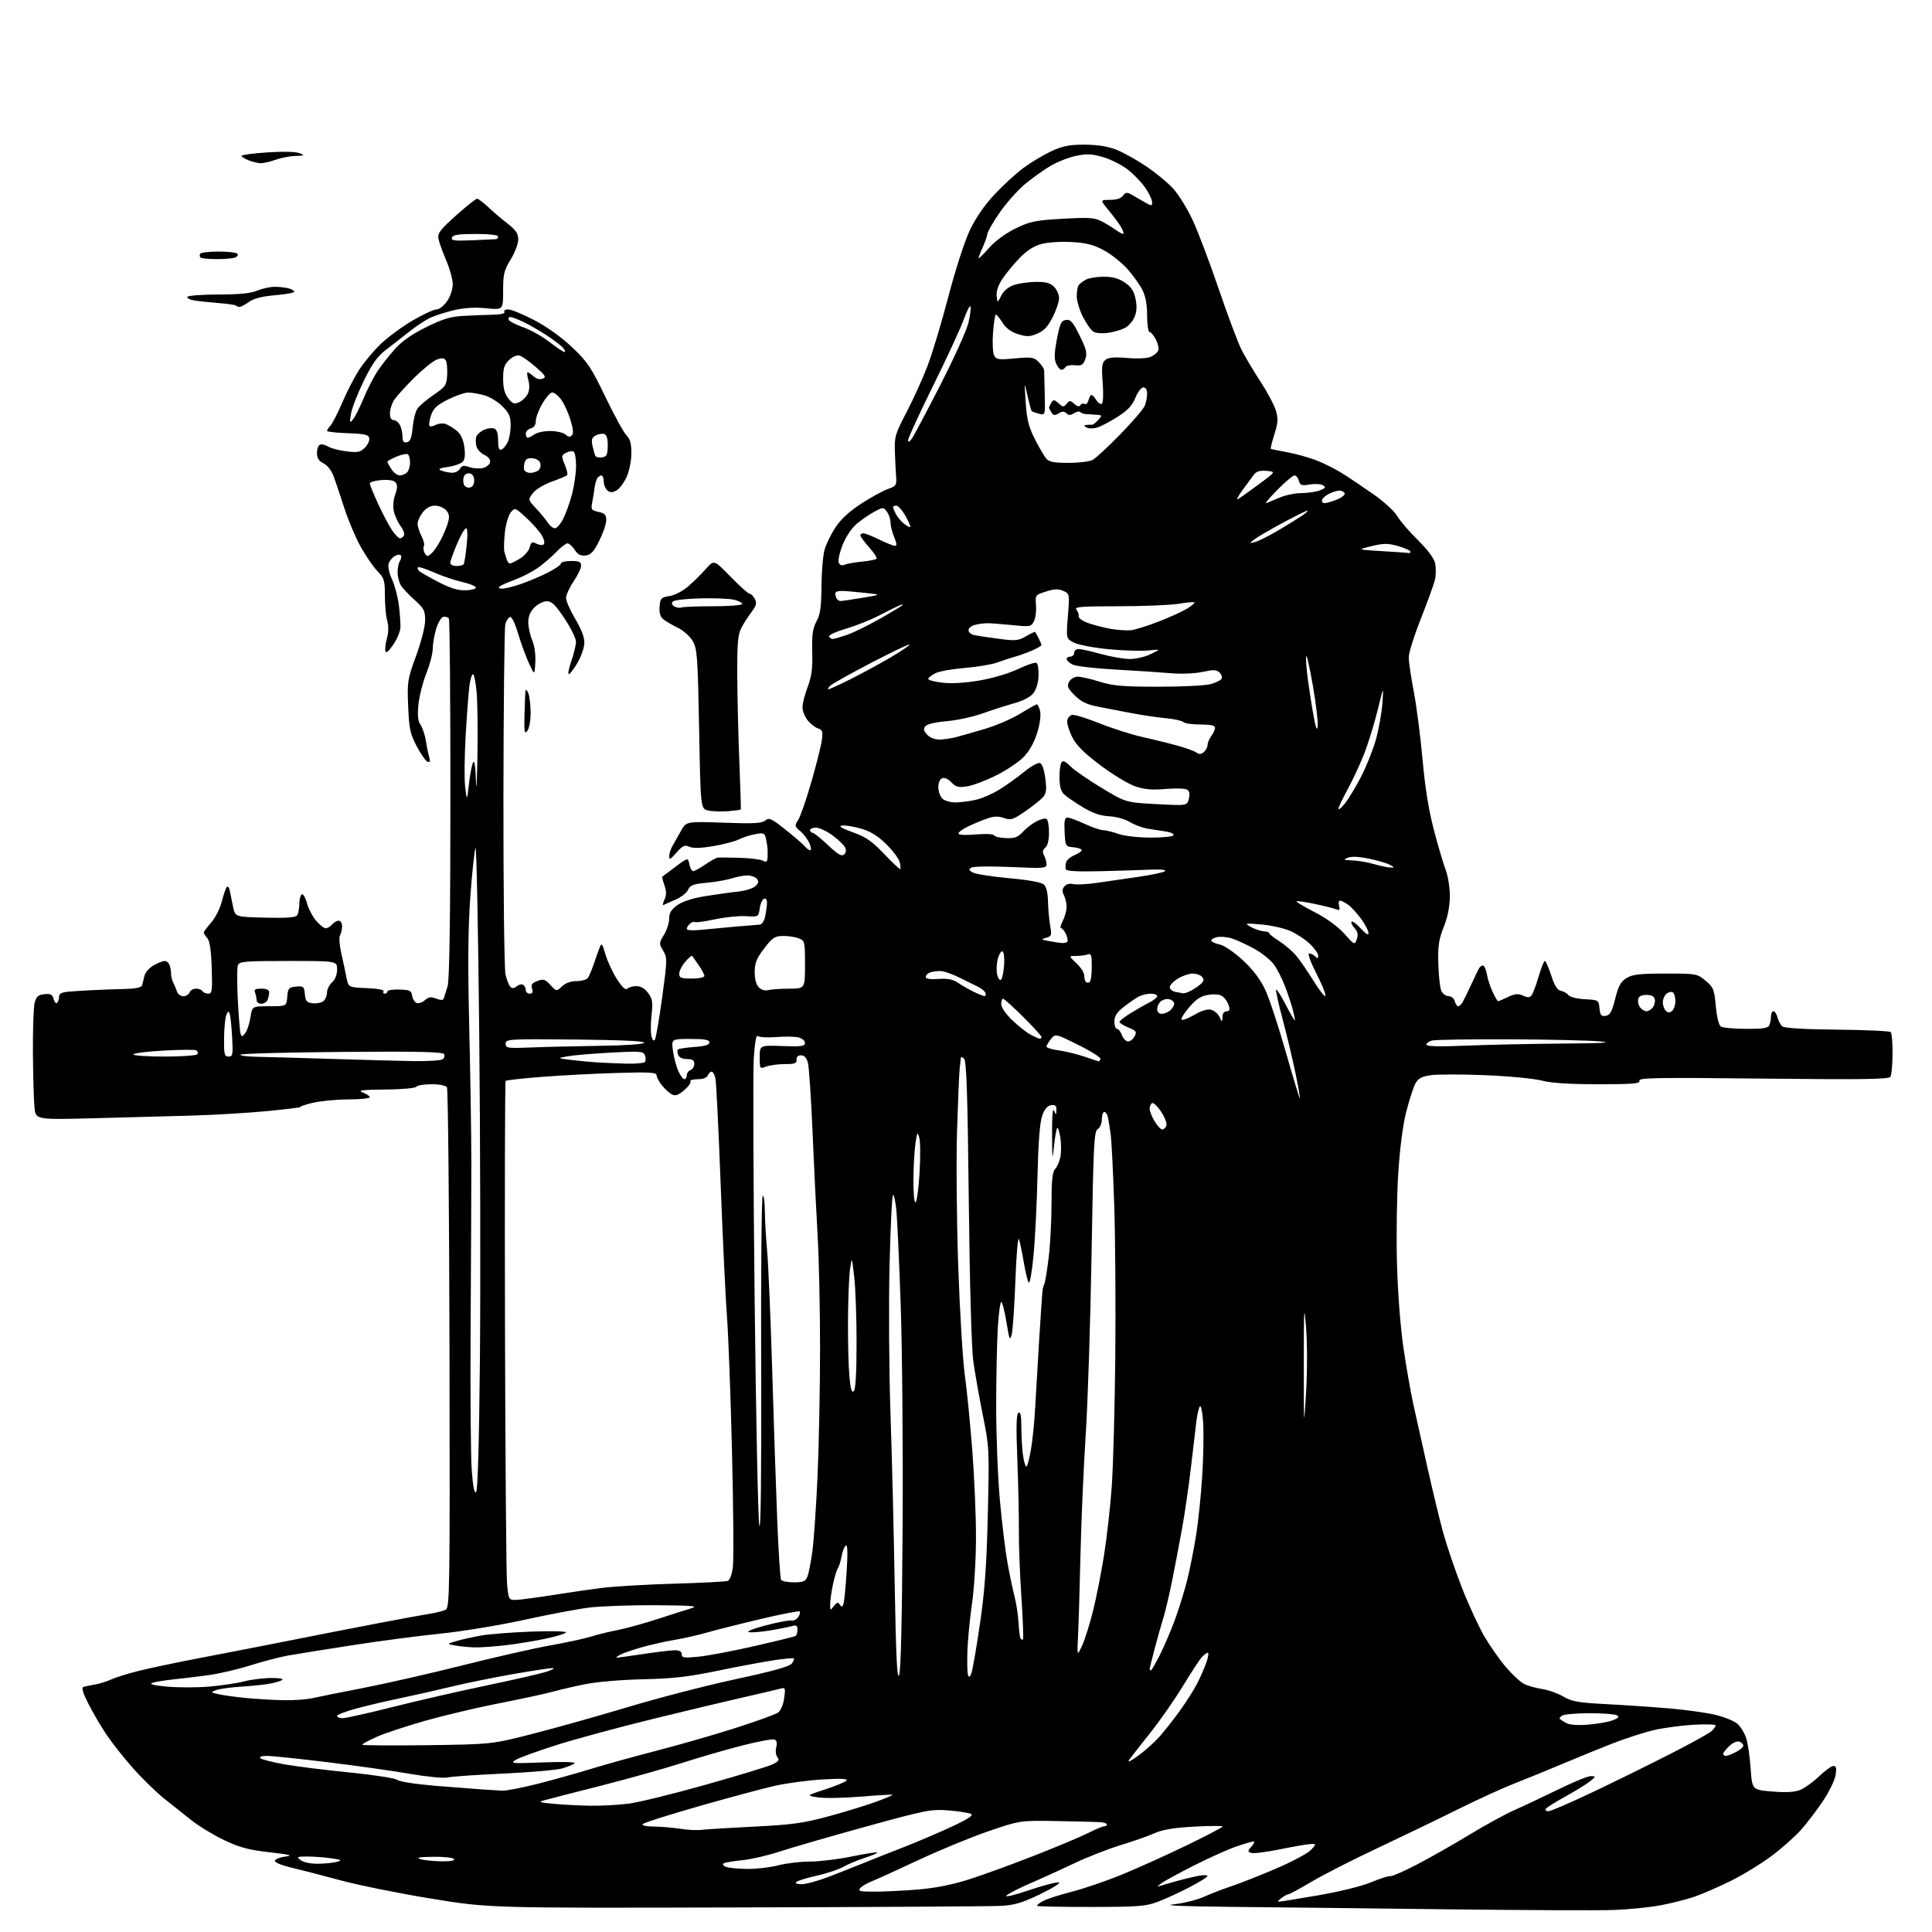 <?xml version="1.0" encoding="UTF-8" standalone="no"?>
<svg 
  version="1.1" 
  xmlns="http://www.w3.org/2000/svg" 
  xmlns:xlink="http://www.w3.org/1999/xlink" 
  xmlns:svg="http://www.w3.org/2000/svg"
  xmlns:rdf="http://www.w3.org/1999/02/22-rdf-syntax-ns#"
  xmlns:cc="http://creativecommons.org/ns#"
  xmlns:dc="http://purl.org/dc/elements/1.1/"
  viewBox="0 0 768 768"
  width="768"
  height="768"
>
<style>svg {background-color: white; }</style>"
<path stroke="none" fill="black" fill-rule="evenodd" d="M641.50,759.25C635.45,759.47 605.30,759.34 574.50,758.97C543.70,758.59 505.23,758.16 489.00,758.00C469.78,757.81 461.94,757.46 466.50,757.00C470.35,756.61 475.75,755.27 478.50,754.04C481.25,752.80 486.20,750.90 489.50,749.80C492.80,748.71 500.74,745.58 507.14,742.84C513.54,740.10 519.81,736.77 521.06,735.43C523.29,733.07 523.29,733.00 521.31,733.00C520.19,733.00 514.69,733.94 509.07,735.08C503.46,736.23 498.16,736.89 497.30,736.56C495.91,736.03 495.93,735.73 497.52,733.98C498.50,732.89 498.86,732.00 498.31,732.00C497.76,732.00 494.66,732.91 491.41,734.03C488.16,735.14 480.60,738.54 474.62,741.56C468.63,744.59 462.78,747.79 461.62,748.66C459.99,749.88 459.91,750.11 461.29,749.64C462.27,749.31 465.42,748.39 468.29,747.61C471.15,746.82 474.96,745.93 476.75,745.62C478.54,745.30 480.00,745.38 479.99,745.77C479.99,746.17 476.72,748.19 472.74,750.26C468.76,752.32 463.11,754.91 460.20,756.01C455.52,757.78 452.41,758.02 433.82,758.04C422.23,758.06 412.53,757.87 412.28,757.61C412.02,757.36 413.13,756.47 414.73,755.64C416.33,754.81 421.43,753.17 426.07,751.99C430.71,750.80 439.45,747.83 445.50,745.37C451.55,742.91 463.14,737.70 471.25,733.78C479.36,729.86 486.00,726.39 486.00,726.08C486.00,725.76 480.94,725.77 474.75,726.11C466.67,726.54 462.22,727.28 458.95,728.74C456.45,729.85 450.38,731.98 445.45,733.47C440.53,734.97 432.23,738.22 427.00,740.71C421.77,743.19 413.90,746.78 409.50,748.67C405.10,750.56 400.86,752.74 400.08,753.51C399.28,754.30 403.20,753.37 408.97,751.41C414.65,749.49 420.02,748.08 420.90,748.28C421.78,748.48 418.45,750.59 413.50,752.96C406.08,756.52 403.27,757.34 397.50,757.63C393.65,757.82 346.40,758.10 292.50,758.24C194.50,758.50 194.50,758.50 171.50,754.75C158.85,752.69 142.65,749.42 135.50,747.49C128.35,745.56 119.44,743.26 115.71,742.37C111.66,741.41 109.06,740.31 109.28,739.63C109.49,739.01 111.42,738.27 113.58,737.99C116.66,737.59 115.30,737.23 107.16,736.31C98.88,735.37 95.30,734.41 89.22,731.53C85.05,729.55 79.22,726.03 76.27,723.71C73.32,721.40 68.33,717.43 65.18,714.90C62.03,712.37 56.49,706.97 52.88,702.90C49.27,698.83 44.51,692.80 42.30,689.50C40.08,686.20 36.85,680.68 35.11,677.23C32.85,672.74 32.31,670.85 33.22,670.56C33.93,670.35 36.00,669.91 37.83,669.60C39.66,669.28 42.59,668.36 44.33,667.56C46.07,666.75 51.10,665.20 55.50,664.11C59.90,663.02 70.92,660.71 80.00,658.98C89.08,657.26 105.28,654.10 116.00,651.97C126.72,649.83 142.47,646.76 151.00,645.13C159.53,643.50 168.53,641.85 171.00,641.47C173.47,641.08 176.26,640.37 177.19,639.88C178.77,639.05 178.87,631.88 178.68,536.25C178.56,479.74 178.11,432.94 177.67,432.25C177.20,431.50 174.72,431.00 171.50,431.00C168.54,431.00 165.84,431.45 165.50,432.00C165.15,432.56 159.78,433.05 153.19,433.11C143.68,433.19 142.01,433.42 144.25,434.30C145.76,434.90 147.00,435.75 147.00,436.19C147.00,436.64 143.06,437.02 138.25,437.04C133.44,437.07 127.03,437.70 124.00,438.46C120.97,439.21 118.95,439.92 119.50,440.04C120.05,440.16 114.42,440.86 107.00,441.60C99.58,442.35 86.08,443.17 77.00,443.44C67.92,443.71 50.08,444.19 37.35,444.52C14.20,445.11 14.20,445.11 13.71,440.30C13.44,437.66 13.16,427.85 13.09,418.50C13.02,409.15 13.34,400.15 13.80,398.50C14.46,396.11 15.26,395.44 17.69,395.20C20.15,394.95 20.85,395.33 21.33,397.15C21.65,398.40 22.27,399.06 22.70,398.64C23.12,398.21 23.48,397.10 23.49,396.18C23.50,394.94 24.56,394.41 27.50,394.18C29.70,394.00 33.98,393.73 37.00,393.58C40.02,393.43 45.55,393.23 49.28,393.15C53.72,393.05 56.20,392.57 56.45,391.75C56.66,391.06 57.08,389.38 57.39,388.00C57.70,386.61 59.32,384.73 61.05,383.75C62.76,382.79 64.75,382.00 65.47,382.00C66.20,382.00 67.06,382.71 67.39,383.58C67.73,384.45 68.00,386.03 68.00,387.10C68.00,388.16 68.42,389.81 68.93,390.76C69.44,391.72 70.10,393.29 70.40,394.25C70.69,395.21 71.80,396.00 72.86,396.00C73.92,396.00 75.05,395.32 75.36,394.50C75.68,393.67 76.82,393.00 77.91,393.00C78.99,393.00 80.16,393.45 80.50,394.00C80.84,394.55 81.88,395.00 82.81,395.00C84.31,395.00 84.46,393.85 84.16,384.75C83.93,377.76 83.37,374.00 82.41,372.92C81.63,372.05 81.00,371.06 81.00,370.71C81.00,370.36 82.33,368.55 83.96,366.70C85.59,364.84 87.48,361.12 88.16,358.41C88.84,355.71 89.73,353.10 90.14,352.61C90.55,352.11 91.10,352.79 91.35,354.11C91.60,355.42 92.19,358.30 92.65,360.50C93.50,364.50 93.50,364.50 105.42,364.78C114.28,364.99 117.55,364.74 118.16,363.78C118.60,363.08 118.98,361.06 118.98,359.31C118.99,357.55 119.43,355.85 119.95,355.53C120.48,355.20 121.39,356.73 121.98,358.92C122.57,361.12 124.21,364.28 125.62,365.95C127.02,367.63 128.76,369.00 129.47,369.00C130.18,369.00 131.32,368.32 132.00,367.50C132.68,366.68 133.86,366.00 134.62,366.00C135.39,366.00 135.99,367.00 135.98,368.25C135.98,369.49 135.60,371.08 135.16,371.78C134.71,372.48 134.93,375.63 135.64,378.78C136.34,381.93 137.28,386.30 137.71,388.50C138.50,392.50 138.50,392.50 145.78,392.79C150.09,392.97 152.82,393.48 152.47,394.04C152.15,394.57 152.36,395.00 152.94,395.00C153.52,395.00 154.00,394.60 154.00,394.11C154.00,393.62 156.14,393.28 158.75,393.36C162.90,393.48 163.54,393.79 163.83,395.81C164.01,397.08 164.81,398.37 165.61,398.68C166.42,398.99 167.89,398.50 168.90,397.59C170.33,396.29 171.29,396.16 173.40,396.96C175.38,397.72 176.17,397.66 176.45,396.74C176.65,396.06 177.32,393.97 177.92,392.09C178.66,389.76 179.02,366.20 179.04,317.80C179.06,278.82 178.79,246.47 178.44,245.91C178.10,245.35 177.12,245.03 176.27,245.19C175.41,245.36 174.11,247.52 173.37,250.00C172.64,252.47 172.02,256.04 172.02,257.92C172.01,259.80 170.87,264.17 169.49,267.62C168.11,271.07 166.70,276.60 166.35,279.91C165.88,284.39 166.10,286.51 167.21,288.21C168.02,289.47 168.96,292.30 169.29,294.50C169.62,296.70 170.21,299.57 170.60,300.88C171.11,302.63 170.95,303.15 169.98,302.83C169.25,302.58 167.31,299.81 165.66,296.67C163.04,291.66 162.62,289.68 162.25,280.72C161.85,270.97 161.99,270.05 165.41,260.70C167.47,255.08 169.00,249.05 169.00,246.57C169.00,242.73 168.51,241.80 164.75,238.44C162.41,236.35 159.95,233.71 159.29,232.57C158.62,231.43 158.06,229.15 158.05,227.50C158.04,225.85 158.44,223.85 158.95,223.05C159.45,222.25 159.65,221.24 159.37,220.80C159.10,220.35 158.04,220.45 157.01,221.00C155.98,221.55 154.85,222.91 154.49,224.03C154.12,225.20 154.67,227.82 155.82,230.28C156.90,232.60 158.13,237.20 158.54,240.50C158.96,243.80 159.24,247.81 159.18,249.41C159.11,251.00 157.81,254.12 156.28,256.32C154.35,259.10 153.40,259.84 153.19,258.72C153.02,257.84 153.32,255.50 153.86,253.54C154.48,251.29 154.51,248.76 153.92,246.74C153.42,244.96 153.00,240.49 153.00,236.79C153.00,230.71 152.72,229.78 150.07,227.07C148.46,225.42 145.48,221.10 143.45,217.48C141.42,213.85 138.50,206.97 136.95,202.19C135.41,197.41 133.49,191.70 132.69,189.50C131.81,187.09 130.19,184.98 128.62,184.20C126.71,183.24 126.00,182.12 126.00,180.03C126.00,178.45 126.56,176.97 127.25,176.74C127.94,176.50 129.40,176.86 130.50,177.54C131.60,178.22 134.85,179.06 137.72,179.42C142.20,179.97 143.24,179.76 145.03,177.97C146.18,176.82 146.98,175.12 146.80,174.19C146.53,172.80 145.03,172.45 138.24,172.21C133.71,172.05 130.00,171.64 130.00,171.29C130.00,170.94 130.65,169.94 131.45,169.06C132.24,168.18 134.33,164.09 136.08,159.98C137.83,155.87 140.80,150.09 142.69,147.13C144.58,144.18 148.46,139.53 151.31,136.78C154.17,134.04 159.88,129.82 164.00,127.42C168.12,125.01 172.40,123.02 173.50,123.01C174.62,123.00 176.48,121.54 177.75,119.68C179.03,117.80 179.99,114.89 179.98,112.94C179.96,111.05 178.79,106.80 177.37,103.50C175.95,100.20 174.57,96.34 174.30,94.92C173.89,92.72 174.93,91.35 181.27,85.67C185.37,82.00 189.14,79.00 189.64,79.00C190.15,79.00 192.12,80.48 194.03,82.29C195.94,84.10 199.41,87.06 201.75,88.87C205.10,91.47 206.00,92.81 206.00,95.22C206.00,96.90 204.65,100.47 203.00,103.15C200.36,107.45 200.00,108.94 200.00,115.62C200.00,123.20 200.00,123.20 193.25,122.54C188.72,122.09 184.51,122.35 180.42,123.31C177.08,124.10 172.81,125.48 170.92,126.37C169.04,127.27 165.25,129.79 162.50,131.98C159.75,134.16 155.58,137.42 153.22,139.22C150.00,141.70 147.87,144.71 144.56,151.50C142.15,156.45 139.88,162.30 139.52,164.50C138.93,168.15 139.01,168.34 140.36,166.66C141.18,165.65 143.10,161.82 144.62,158.16C146.15,154.50 148.61,149.70 150.09,147.50C151.57,145.30 154.62,141.41 156.87,138.86C159.68,135.69 163.62,132.92 169.35,130.08C175.95,126.81 179.07,125.85 184.11,125.58C187.62,125.38 192.89,125.17 195.81,125.11C199.07,125.04 200.88,124.61 200.50,124.00C200.16,123.45 200.85,123.00 202.04,123.00C203.22,123.00 207.85,124.90 212.32,127.23C217.27,129.80 223.14,134.00 227.34,137.96C233.49,143.76 234.93,145.90 240.64,157.76C244.16,165.07 247.94,171.94 249.02,173.02C250.50,174.50 250.99,176.33 250.98,180.25C250.97,183.22 250.13,187.31 249.06,189.67C248.02,191.96 246.20,194.36 245.02,194.99C243.39,195.86 242.53,195.85 241.44,194.95C240.65,194.29 240.00,192.69 240.00,191.38C240.00,190.07 239.58,189.00 239.06,189.00C238.54,189.00 237.79,189.53 237.39,190.18C236.99,190.83 236.52,192.52 236.35,193.93C236.18,195.34 235.76,197.92 235.42,199.65C234.85,202.55 235.05,202.85 237.90,203.48C240.43,204.03 241.00,204.65 240.98,206.83C240.97,208.30 239.72,211.97 238.20,215.00C236.02,219.34 234.88,220.57 232.78,220.81C230.83,221.04 229.68,220.44 228.45,218.56C227.52,217.15 226.24,216.00 225.58,216.00C224.93,216.00 222.84,217.62 220.95,219.60C219.05,221.57 215.70,224.43 213.50,225.94C211.30,227.45 207.25,229.51 204.50,230.51C201.75,231.51 199.07,232.71 198.55,233.17C198.00,233.65 198.46,234.00 199.64,234.00C200.77,234.00 204.13,233.16 207.12,232.13C210.10,231.10 214.90,229.07 217.77,227.62C220.65,226.16 223.00,224.52 223.00,223.98C223.00,223.44 224.80,223.00 227.00,223.00C230.22,223.00 231.00,223.36 231.00,224.85C231.00,225.87 229.66,228.68 228.02,231.10C226.38,233.52 225.03,236.48 225.02,237.68C225.01,238.88 226.66,242.65 228.69,246.06C231.13,250.15 232.36,253.41 232.29,255.62C232.24,257.47 231.01,261.01 229.56,263.49C228.10,265.97 226.55,268.00 226.11,268.00C225.67,268.00 226.12,265.64 227.12,262.75C228.12,259.86 228.95,256.44 228.97,255.13C228.99,253.83 226.94,249.67 224.42,245.88C220.82,240.47 219.32,239.00 217.38,239.00C216.02,239.00 213.80,240.10 212.45,241.45C210.80,243.10 210.00,245.03 210.00,247.33C210.00,249.22 210.70,252.42 211.55,254.46C212.47,256.66 212.98,260.28 212.80,263.34C212.50,268.50 212.50,268.50 210.26,263.65C209.03,260.99 207.09,255.67 205.95,251.84C204.71,247.68 203.41,245.03 202.72,245.26C202.08,245.47 201.25,246.74 200.88,248.07C200.50,249.41 200.17,280.43 200.12,317.00C200.08,353.57 200.45,385.24 200.95,387.37C201.44,389.50 202.31,391.71 202.88,392.28C203.59,392.99 204.38,392.93 205.41,392.07C206.24,391.39 207.38,391.12 207.96,391.47C208.53,391.83 209.00,392.77 209.00,393.56C209.00,394.35 209.71,395.00 210.57,395.00C211.68,395.00 211.95,394.42 211.50,393.00C211.01,391.45 211.48,390.77 213.61,389.96C216.01,389.05 216.68,389.25 218.79,391.53C221.22,394.15 221.22,394.15 223.42,392.07C224.80,390.78 226.96,390.00 229.19,390.00C231.15,390.00 233.17,389.44 233.67,388.75C234.17,388.06 235.19,385.70 235.93,383.50C236.67,381.30 237.71,378.38 238.25,377.00C239.17,374.63 239.30,374.76 240.71,379.50C241.53,382.25 243.58,386.65 245.28,389.27C247.37,392.51 248.69,393.71 249.38,393.02C249.94,392.46 251.58,392.00 253.01,392.00C254.70,392.00 256.34,392.97 257.65,394.75C259.37,397.09 259.57,398.39 259.00,403.50C258.63,406.80 258.62,410.61 258.97,411.96C259.40,413.56 259.88,414.00 260.36,413.22C260.77,412.57 262.06,405.02 263.23,396.45C265.26,381.54 265.28,380.74 263.61,377.91C261.93,375.06 261.94,374.84 263.93,371.61C265.07,369.77 266.00,366.89 266.00,365.20C266.00,362.89 266.80,361.57 269.25,359.82C271.34,358.33 275.34,357.04 280.50,356.21C284.90,355.50 290.74,354.69 293.48,354.41C296.22,354.12 299.26,353.17 300.23,352.29C301.57,351.08 301.72,350.37 300.87,349.35C300.26,348.61 298.57,348.00 297.12,348.00C295.67,348.00 292.91,348.52 290.99,349.15C289.07,349.78 284.57,350.56 281.00,350.90C275.60,351.40 274.34,351.87 273.54,353.68C273.02,354.88 270.77,356.65 268.54,357.61C266.32,358.57 264.15,359.54 263.73,359.77C263.31,359.99 263.48,359.05 264.11,357.67C264.96,355.79 264.96,354.33 264.12,351.92C263.50,350.13 263.11,348.60 263.25,348.51C263.39,348.41 265.75,346.65 268.50,344.58C273.50,340.83 273.50,340.83 274.06,343.66C274.36,345.22 275.11,346.40 275.72,346.28C276.33,346.16 278.50,344.92 280.55,343.53C282.60,342.14 284.78,340.95 285.39,340.89C286.00,340.83 289.88,340.88 294.00,340.99C298.12,341.10 302.29,341.62 303.25,342.13C304.67,342.89 305.02,342.64 305.12,340.79C305.18,339.53 305.17,337.82 305.09,337.00C305.01,336.18 304.72,334.47 304.44,333.21C304.00,331.16 303.55,330.99 300.22,331.59C298.17,331.96 295.26,332.90 293.74,333.67C292.22,334.44 287.66,335.63 283.61,336.33C278.59,337.19 275.54,337.27 274.03,336.60C272.15,335.76 271.37,336.12 268.91,338.94C266.58,341.61 266.00,341.90 266.01,340.39C266.02,339.35 266.59,337.55 267.26,336.39C267.94,335.22 269.46,332.52 270.64,330.39C272.78,326.50 272.78,326.50 287.64,327.04C299.55,327.47 302.84,327.30 304.21,326.17C305.73,324.92 306.62,325.32 312.31,329.85C315.82,332.65 319.27,335.62 319.97,336.47C320.67,337.31 321.63,338.00 322.10,338.00C322.57,338.00 322.43,336.76 321.78,335.25C321.13,333.74 319.50,331.57 318.16,330.43C315.85,328.48 315.81,328.23 317.29,325.93C318.15,324.59 320.49,317.88 322.48,311.00C324.47,304.12 326.36,296.64 326.67,294.36C327.17,290.76 326.97,290.12 325.15,289.55C324.00,289.18 322.14,287.72 321.03,286.31C319.91,284.89 319.00,282.55 319.00,281.12C319.00,279.68 319.92,276.08 321.05,273.11C322.63,268.96 323.05,265.76 322.88,259.11C322.71,252.26 323.06,249.79 324.57,247.00C326.08,244.23 326.49,241.32 326.55,233.00C326.59,227.22 327.16,220.67 327.80,218.44C328.45,216.21 330.41,212.21 332.18,209.55C334.29,206.36 337.77,203.17 342.42,200.16C346.29,197.66 351.04,195.06 352.98,194.38C356.15,193.28 356.47,192.83 356.24,189.83C356.09,188.00 355.87,183.50 355.74,179.84C355.52,173.60 355.81,172.59 360.37,163.84C363.06,158.70 366.80,150.45 368.69,145.50C370.59,140.55 374.33,128.11 377.01,117.85C379.78,107.23 383.44,95.92 385.50,91.58C387.82,86.67 391.32,81.59 395.31,77.33C398.71,73.68 403.90,68.93 406.83,66.76C409.77,64.59 414.72,61.62 417.83,60.16C422.38,58.04 424.99,57.51 431.00,57.51C435.99,57.50 440.18,58.14 443.50,59.41C446.25,60.46 451.66,63.44 455.52,66.04C459.38,68.63 464.28,72.68 466.41,75.03C468.54,77.39 471.98,82.95 474.06,87.41C476.15,91.86 480.82,104.19 484.44,114.82C488.07,125.44 492.15,136.34 493.52,139.04C494.89,141.74 498.26,147.40 501.00,151.60C503.75,155.81 506.52,161.01 507.17,163.16C508.14,166.42 508.05,168.01 506.59,172.63C505.63,175.68 504.99,178.28 505.17,178.41C505.35,178.54 508.20,179.14 511.50,179.73C514.80,180.33 519.98,181.75 523.02,182.89C526.06,184.04 530.86,186.44 533.70,188.24C536.54,190.03 542.15,193.81 546.18,196.63C550.21,199.46 554.36,203.28 555.42,205.13C556.48,206.99 560.14,211.25 563.56,214.62C567.47,218.46 570.04,221.91 570.47,223.87C570.85,225.59 570.84,228.46 570.46,230.25C570.07,232.04 567.56,239.02 564.88,245.77C562.20,252.51 560.00,259.49 560.00,261.27C560.00,263.05 560.90,269.23 562.01,275.00C563.11,280.78 564.68,292.93 565.49,302.00C566.50,313.19 567.95,322.20 570.01,330.00C571.68,336.32 573.79,343.47 574.71,345.89C575.63,348.32 576.36,353.00 576.33,356.39C576.30,360.40 575.47,364.56 573.90,368.50C571.92,373.48 571.56,376.00 571.76,383.32C571.89,388.16 572.47,393.00 573.04,394.07C573.60,395.13 574.90,396.00 575.92,396.00C576.94,396.00 578.00,396.90 578.29,398.00C578.58,399.10 579.20,400.00 579.67,400.00C580.14,400.00 580.97,399.19 581.51,398.21C582.06,397.23 583.53,394.19 584.79,391.46C586.06,388.73 587.42,385.88 587.83,385.12C588.24,384.35 589.01,383.77 589.54,383.82C590.07,383.87 590.76,385.45 591.07,387.32C591.38,389.19 592.42,392.36 593.37,394.36C594.32,396.36 595.28,398.00 595.51,398.00C595.74,398.00 597.51,397.25 599.44,396.33C602.22,395.00 603.46,394.89 605.40,395.77C607.24,396.61 608.09,396.59 608.81,395.69C609.34,395.04 610.60,391.69 611.61,388.25C612.62,384.81 613.74,382.00 614.10,382.00C614.47,382.00 615.60,384.59 616.63,387.75C617.96,391.84 619.07,393.61 620.48,393.87C621.56,394.07 622.91,394.84 623.48,395.58C624.06,396.34 626.89,397.05 630.00,397.21C635.43,397.50 635.50,397.54 635.82,400.81C636.08,403.55 636.51,404.07 638.28,403.81C640.02,403.56 640.75,402.25 642.07,397.01C643.38,391.84 644.30,390.17 646.61,388.77C648.96,387.34 651.85,387.01 662.04,387.01C674.36,387.00 674.64,387.05 677.98,389.85C681.12,392.46 681.45,393.28 682.06,399.95C682.47,404.43 683.26,407.55 684.11,408.09C684.88,408.57 689.39,408.98 694.14,408.98C701.11,409.00 702.90,408.69 703.39,407.42C703.73,406.55 704.00,404.97 704.00,403.92C704.00,402.86 704.44,402.00 704.98,402.00C705.52,402.00 706.24,403.11 706.58,404.46C706.92,405.81 707.79,407.41 708.51,408.01C709.36,408.71 717.25,409.18 730.33,409.30C741.61,409.41 751.18,409.85 751.60,410.27C752.02,410.69 752.34,414.57 752.32,418.90C752.29,423.22 751.91,427.33 751.48,428.03C750.86,429.04 740.53,429.19 700.92,428.76C658.63,428.30 651.23,428.42 651.68,429.61C652.12,430.76 649.35,431.00 635.32,431.00C623.74,431.00 616.66,430.54 612.82,429.54C609.74,428.74 599.62,427.77 590.32,427.40C581.02,427.02 571.29,427.03 568.70,427.42C564.93,427.98 563.70,428.68 562.56,430.88C561.78,432.40 560.17,437.42 558.99,442.04C557.66,447.23 556.46,456.54 555.82,466.47C555.26,475.28 555.03,491.27 555.31,502.00C555.62,513.48 556.66,527.27 557.86,535.53C558.97,543.24 560.79,553.59 561.89,558.53C562.99,563.46 565.50,574.70 567.46,583.50C569.43,592.30 572.19,603.77 573.61,608.98C575.03,614.19 578.39,624.09 581.07,630.98C583.76,637.87 587.80,646.63 590.04,650.46C592.28,654.29 596.16,659.81 598.66,662.74C601.15,665.66 604.39,668.65 605.85,669.39C607.31,670.12 610.52,671.03 613.00,671.41C615.48,671.79 619.30,673.15 621.50,674.43C624.90,676.41 627.45,676.86 638.50,677.42C645.65,677.79 656.90,678.55 663.50,679.11C670.10,679.67 678.42,680.84 682.00,681.70C685.58,682.57 689.50,684.18 690.72,685.29C691.94,686.39 693.48,688.92 694.13,690.90C694.79,692.88 695.59,698.33 695.91,703.00C696.50,711.50 696.50,711.50 704.50,712.15C710.22,712.62 713.42,712.42 715.72,711.47C717.50,710.73 720.85,708.30 723.18,706.06C725.50,703.83 728.05,702.00 728.83,702.00C729.92,702.00 730.12,702.88 729.67,705.67C729.34,707.68 727.09,712.30 724.67,715.92C722.24,719.54 718.29,724.72 715.88,727.44C713.47,730.15 708.09,734.91 703.91,738.00C699.74,741.10 692.41,745.55 687.62,747.88C682.83,750.22 676.50,752.97 673.54,753.99C670.59,755.00 664.65,756.51 660.34,757.34C656.03,758.17 647.55,759.03 641.50,759.25zM508.21,755.97C508.60,755.99 515.57,754.86 523.71,753.47C532.35,752.00 541.20,749.82 545.00,748.24C548.58,746.75 552.03,745.65 552.69,745.80C553.34,745.94 558.11,743.86 563.28,741.16C568.46,738.47 577.82,733.15 584.10,729.34C590.37,725.53 598.42,721.12 602.00,719.54C605.58,717.97 613.40,714.28 619.40,711.34C625.39,708.40 631.24,706.01 632.40,706.03C634.46,706.07 634.46,706.10 632.17,708.01C630.89,709.07 626.52,711.78 622.45,714.03C618.38,716.28 614.79,718.54 614.46,719.06C614.14,719.58 614.62,720.00 615.52,720.00C616.42,720.00 624.43,716.54 633.33,712.30C642.22,708.07 656.02,701.27 664.00,697.20C671.98,693.12 679.29,689.09 680.25,688.24C681.21,687.39 682.00,686.33 682.00,685.89C682.00,685.46 678.06,685.33 673.25,685.61C668.44,685.89 661.37,686.84 657.54,687.72C653.72,688.60 646.29,690.99 641.04,693.04C635.80,695.10 626.77,698.77 621.00,701.21C615.23,703.65 606.67,707.14 602.00,708.96C597.33,710.79 587.20,715.42 579.50,719.25C571.80,723.08 557.54,729.96 547.82,734.53C538.09,739.10 526.26,745.13 521.53,747.92C516.81,750.72 512.59,753.00 512.16,753.00C511.73,753.00 510.51,753.66 509.44,754.47C508.37,755.28 507.82,755.95 508.21,755.97zM348.13,751.96C352.18,751.93 360.00,751.53 365.50,751.06C372.03,750.50 378.97,749.09 385.50,746.99C391.00,745.23 402.70,740.96 411.50,737.50C420.30,734.05 429.82,730.05 432.65,728.61C435.48,727.17 438.29,726.00 438.90,726.00C439.50,726.00 440.00,725.66 440.00,725.25C440.00,724.84 438.76,724.42 437.25,724.33C435.74,724.24 427.98,724.04 420.00,723.90C405.50,723.65 405.50,723.65 393.04,727.90C386.18,730.24 373.58,735.43 365.04,739.43C356.49,743.43 348.05,747.27 346.28,747.96C344.51,748.65 342.55,749.84 341.91,750.61C340.94,751.78 341.94,751.99 348.13,751.96zM318.72,749.00C320.44,749.00 325.37,747.64 329.67,745.97C333.98,744.30 340.65,741.66 344.50,740.11C348.35,738.55 355.32,735.79 360.00,733.97C364.68,732.15 372.77,728.69 378.00,726.27C384.81,723.13 387.07,721.65 386.00,721.07C385.18,720.63 381.17,720.00 377.09,719.68C370.11,719.12 368.21,719.50 344.09,726.14C330.02,730.02 314.68,734.46 310.00,736.00C305.32,737.55 298.61,739.10 295.08,739.46C291.55,739.81 288.20,740.38 287.64,740.72C287.08,741.07 287.49,741.68 288.57,742.10C289.63,742.52 293.44,742.89 297.04,742.93C300.64,742.97 306.17,742.33 309.34,741.50C312.51,740.67 318.18,740.00 321.94,740.00C325.70,740.00 333.18,739.10 338.55,737.99C343.92,736.89 348.50,736.16 348.72,736.39C348.95,736.61 346.74,737.57 343.81,738.51C340.89,739.45 337.01,741.07 335.19,742.11C333.37,743.15 328.64,744.73 324.69,745.61C320.74,746.49 317.07,747.62 316.55,748.11C315.98,748.64 316.85,749.00 318.72,749.00zM126.50,740.87C129.25,740.83 132.62,740.48 134.00,740.09C136.12,739.48 135.76,739.27 131.61,738.69C128.92,738.31 124.67,738.00 122.17,738.00C117.95,738.00 117.76,738.11 119.56,739.47C120.70,740.33 123.55,740.91 126.50,740.87zM175.31,739.90C178.95,739.96 180.89,739.63 180.50,739.00C180.16,738.45 176.42,738.04 172.19,738.10C166.81,738.17 165.25,738.44 167.00,739.00C168.38,739.44 172.11,739.85 175.31,739.90zM279.00,727.38C280.93,727.15 290.38,726.57 300.00,726.10C314.69,725.37 319.34,724.73 329.00,722.12C335.32,720.41 343.78,717.83 347.80,716.39C351.81,714.94 354.96,713.63 354.80,713.47C354.63,713.30 348.95,713.63 342.17,714.19C335.39,714.75 327.74,714.88 325.17,714.49C320.50,713.77 320.50,713.77 328.00,711.32C332.12,709.98 335.95,708.40 336.50,707.81C337.21,707.06 334.41,706.93 327.00,707.36C321.23,707.70 312.68,708.84 308.00,709.89C303.32,710.95 289.83,714.57 278.01,717.95C266.18,721.33 256.08,724.52 255.56,725.04C254.95,725.65 256.58,726.03 260.05,726.09C263.05,726.14 267.75,726.54 270.50,726.99C273.25,727.44 277.07,727.62 279.00,727.38zM234.50,717.80C238.90,717.87 245.82,717.51 249.87,716.98C253.92,716.46 267.65,713.09 280.37,709.50C293.09,705.92 305.01,702.30 306.85,701.46C309.51,700.25 309.96,699.66 309.05,698.57C308.41,697.79 308.20,696.06 308.56,694.60C309.01,692.83 308.77,691.85 307.80,691.48C307.02,691.18 301.15,692.29 294.75,693.94C288.34,695.59 277.57,698.72 270.80,700.90C264.04,703.07 249.72,707.08 239.00,709.81C228.28,712.53 218.15,715.14 216.50,715.60C213.86,716.33 214.28,716.51 220.00,717.04C223.57,717.38 230.10,717.72 234.50,717.80zM199.50,711.82C201.15,711.91 207.68,710.65 214.00,709.03C220.32,707.40 230.00,704.69 235.50,703.00C241.00,701.31 252.47,698.14 261.00,695.94C269.52,693.74 283.48,689.73 292.00,687.02C300.52,684.31 308.32,681.49 309.32,680.76C310.37,679.99 311.38,677.59 311.72,675.06C312.29,670.82 312.23,670.71 309.90,671.34C308.58,671.71 302.32,673.17 296.00,674.60C289.68,676.02 273.48,679.89 260.00,683.19C246.53,686.48 229.20,691.17 221.50,693.60C213.80,696.04 206.38,698.72 205.00,699.57C202.69,701.00 203.53,701.08 215.93,700.58C223.70,700.27 228.96,700.42 228.43,700.93C227.92,701.42 225.70,702.33 223.50,702.97C221.30,703.61 210.72,704.53 200.00,705.03C189.28,705.52 179.27,706.22 177.77,706.58C176.27,706.93 169.52,706.27 162.77,705.10C156.02,703.93 141.31,701.85 130.08,700.49C118.85,699.12 108.08,698.00 106.13,698.00C103.94,698.00 102.96,698.35 103.55,698.93C104.07,699.44 108.46,700.55 113.29,701.39C118.13,702.23 129.83,703.68 139.29,704.62C148.87,705.57 157.16,706.88 158.00,707.56C158.85,708.26 165.58,709.28 173.50,709.92C181.20,710.54 189.53,711.18 192.00,711.35C194.47,711.51 197.85,711.73 199.50,711.82zM452.34,698.00C455.00,696.09 458.82,692.69 460.84,690.43C462.85,688.18 466.58,683.44 469.11,679.92C471.65,676.39 474.73,671.52 475.96,669.10C477.19,666.68 478.81,662.96 479.55,660.85C480.30,658.73 480.55,657.00 480.11,657.00C479.67,657.00 478.60,657.79 477.73,658.75C476.86,659.71 473.44,664.95 470.12,670.38C466.81,675.81 461.04,684.09 457.30,688.77C453.56,693.45 449.82,698.22 449.00,699.37C447.96,700.81 448.99,700.39 452.34,698.00zM686.05,698.00C686.63,698.00 688.43,697.31 690.05,696.47C691.67,695.64 693.00,694.50 693.00,693.94C693.00,693.39 692.30,692.67 691.45,692.34C690.56,692.00 688.86,692.72 687.45,694.05C686.10,695.31 685.00,696.72 685.00,697.17C685.00,697.63 685.47,698.00 686.05,698.00zM169.75,693.74C195.50,693.39 195.50,693.39 212.00,689.16C221.07,686.84 238.18,682.02 250.00,678.47C261.82,674.92 280.95,669.97 292.50,667.49C306.93,664.39 313.89,662.45 314.74,661.31C315.42,660.39 315.80,659.46 315.58,659.24C315.35,659.02 311.65,659.37 307.34,660.02C303.03,660.67 292.98,662.55 285.00,664.21C273.57,666.57 267.33,667.28 255.50,667.54C246.96,667.73 237.05,668.58 232.50,669.51C228.10,670.40 222.25,671.77 219.50,672.53C216.75,673.30 207.35,675.33 198.60,677.04C189.86,678.76 176.59,681.89 169.10,684.01C161.62,686.13 152.91,689.02 149.75,690.42C146.59,691.83 144.00,693.23 144.00,693.53C144.00,693.84 155.59,693.93 169.75,693.74zM631.00,685.60C634.58,685.33 639.01,684.58 640.85,683.93C643.28,683.06 643.83,682.51 642.85,681.88C642.11,681.41 637.23,681.03 632.00,681.03C626.77,681.03 621.84,681.45 621.03,681.96C620.22,682.47 619.77,683.07 620.03,683.30C620.29,683.52 621.40,684.24 622.50,684.89C623.75,685.64 626.93,685.90 631.00,685.60zM136.25,683.00C137.49,683.00 146.60,680.96 156.50,678.46C166.40,675.97 183.05,672.15 193.50,669.98C203.95,667.80 214.53,665.38 217.00,664.61C219.47,663.83 220.72,663.15 219.78,663.10C218.83,663.04 211.67,664.12 203.87,665.49C196.07,666.86 184.92,669.13 179.09,670.55C173.27,671.96 164.22,674.00 159.00,675.08C153.78,676.16 146.01,677.99 141.75,679.13C137.49,680.28 134.00,681.62 134.00,682.11C134.00,682.60 135.01,683.00 136.25,683.00zM112.81,675.86C116.83,675.94 122.00,675.56 124.31,675.03C126.61,674.50 135.70,672.67 144.50,670.97C153.30,669.27 171.07,665.22 184.00,661.97C196.93,658.71 212.68,655.14 219.00,654.02C225.32,652.90 232.53,651.34 235.00,650.56C237.47,649.77 242.20,648.61 245.50,647.97C248.80,647.33 256.00,645.35 261.50,643.56C267.00,641.77 273.07,639.83 275.00,639.26C277.77,638.42 274.75,638.18 260.47,638.10C250.56,638.05 238.68,638.47 234.08,639.05C229.48,639.63 217.80,641.84 208.11,643.97C198.42,646.10 183.53,648.54 175.00,649.41C166.47,650.27 150.72,652.34 140.00,654.01C129.28,655.67 117.80,657.52 114.50,658.10C111.20,658.69 104.45,660.45 99.50,662.02C94.55,663.58 87.12,665.32 83.00,665.88C78.88,666.44 72.58,667.21 69.00,667.58C65.42,667.95 61.61,668.58 60.51,668.99C59.20,669.47 61.18,669.97 66.29,670.45C70.56,670.85 77.98,670.86 82.78,670.48C87.57,670.09 93.96,669.16 96.96,668.39C99.96,667.63 104.91,667.01 107.96,667.03C111.55,667.05 112.97,667.36 112.00,667.92C111.17,668.39 108.70,669.06 106.50,669.41C104.30,669.77 99.30,670.26 95.39,670.51C91.47,670.76 87.20,671.36 85.89,671.85C83.60,672.69 83.64,672.76 87.00,673.50C88.92,673.93 93.88,674.60 98.00,675.00C102.12,675.39 108.79,675.78 112.81,675.86zM357.40,665.93C358.10,664.33 358.58,644.24 358.80,607.00C358.99,575.92 358.65,536.33 358.05,519.00C357.45,501.68 356.68,484.69 356.34,481.25C356.00,477.81 355.40,475.00 355.00,475.00C354.60,475.00 353.97,487.71 353.60,503.25C353.24,518.79 353.40,545.00 353.97,561.50C354.54,578.00 355.30,608.79 355.66,629.93C356.16,658.54 356.60,667.73 357.40,665.93zM386.17,665.07C386.63,663.84 388.13,655.10 389.52,645.66C391.47,632.35 392.18,622.55 392.67,602.00C393.29,576.09 393.24,575.21 390.68,562.50C389.24,555.35 387.53,545.67 386.89,541.00C386.19,535.93 385.47,510.20 385.11,477.30C384.64,435.14 384.20,421.80 383.25,420.85C382.56,420.16 381.97,420.03 381.93,420.55C381.89,421.07 381.68,423.07 381.47,425.00C381.26,426.93 380.80,437.95 380.44,449.50C380.08,461.05 380.29,485.12 380.90,503.00C381.51,520.88 382.69,540.45 383.52,546.50C384.35,552.55 385.69,566.05 386.50,576.50C387.31,586.95 387.97,602.48 387.97,611.00C387.96,619.78 387.28,631.27 386.38,637.50C385.51,643.55 384.69,652.10 384.55,656.50C384.41,660.90 384.53,665.13 384.81,665.91C385.19,666.91 385.58,666.67 386.17,665.07zM457.49,664.00C457.75,664.00 459.35,661.26 461.04,657.92C462.73,654.58 465.43,648.26 467.04,643.89C468.65,639.51 470.84,632.46 471.90,628.22C472.96,623.97 474.55,616.00 475.44,610.50C476.33,605.00 477.44,594.20 477.92,586.50C478.39,578.80 478.54,569.20 478.25,565.17C477.94,560.94 477.38,558.38 476.93,559.12C476.49,559.83 475.88,562.45 475.58,564.95C475.28,567.45 474.32,575.58 473.46,583.00C472.60,590.42 471.00,601.45 469.91,607.50C468.82,613.55 467.02,623.00 465.91,628.50C464.80,634.00 463.26,640.52 462.49,643.00C461.71,645.48 460.16,650.98 459.04,655.23C457.92,659.48 457.00,663.20 457.00,663.48C457.00,663.77 457.22,664.00 457.49,664.00zM245.09,658.97C245.41,658.99 250.14,658.33 255.59,657.51C261.04,656.68 266.74,656.01 268.25,656.01C270.12,656.00 271.00,656.52 271.00,657.62C271.00,659.01 271.92,659.14 277.75,658.55C281.46,658.18 291.48,656.28 300.00,654.33C308.52,652.38 315.84,650.58 316.25,650.33C316.66,650.09 317.00,648.96 317.00,647.82C317.00,646.16 316.57,645.89 314.75,646.42C313.51,646.78 309.70,647.54 306.28,648.11C302.86,648.68 299.03,649.00 297.78,648.82C296.43,648.63 299.03,647.55 304.15,646.18C308.91,644.91 313.57,644.01 314.52,644.18C315.46,644.36 316.73,643.73 317.33,642.80C317.94,641.86 318.19,640.86 317.90,640.57C317.61,640.28 310.65,641.63 302.44,643.57C294.22,645.51 284.57,647.94 281.00,648.97C277.43,649.99 271.57,651.31 268.00,651.91C264.43,652.50 258.50,653.85 254.83,654.90C251.16,655.95 247.33,657.29 246.33,657.88C245.32,658.46 244.76,658.95 245.09,658.97zM430.17,654.11C431.28,651.70 433.26,645.40 434.56,640.11C435.87,634.83 437.82,624.88 438.91,618.00C440.00,611.12 441.36,598.98 441.93,591.00C442.51,583.02 443.14,559.85 443.34,539.50C443.54,519.15 443.35,491.93 442.92,479.00C442.49,466.07 441.86,453.48 441.52,451.00C441.19,448.52 440.70,445.49 440.44,444.25C440.18,443.01 439.52,442.00 438.98,442.00C438.44,442.00 438.00,443.33 438.00,444.95C438.00,446.64 437.30,448.29 436.36,448.82C434.90,449.63 434.64,454.93 433.91,498.62C433.46,525.50 432.41,557.85 431.58,570.50C430.76,583.15 429.83,604.30 429.52,617.50C429.21,630.70 428.78,645.33 428.55,650.00C428.14,658.50 428.14,658.50 430.17,654.11zM188.50,654.86C186.30,654.79 182.93,654.46 181.00,654.12C177.50,653.50 177.50,653.50 181.50,652.32C183.70,651.67 188.20,650.68 191.50,650.11C194.80,649.55 203.69,648.86 211.25,648.59C218.81,648.31 225.00,648.44 225.00,648.87C225.00,649.31 221.42,650.43 217.05,651.37C212.68,652.31 205.36,653.51 200.80,654.03C196.23,654.56 190.70,654.93 188.50,654.86zM406.65,651.68C406.90,651.43 406.62,643.86 406.02,634.86C405.41,625.86 404.97,614.00 405.02,608.50C405.07,603.00 404.80,590.36 404.41,580.40C403.89,567.15 404.00,562.12 404.85,561.59C405.67,561.08 406.00,562.71 406.00,567.30C406.00,570.83 406.29,575.81 406.64,578.36C406.99,580.91 407.59,583.00 407.98,583.00C408.36,583.00 409.19,579.96 409.82,576.25C410.45,572.54 411.19,565.23 411.47,560.00C411.75,554.77 412.49,542.17 413.12,532.00C413.75,521.83 414.37,513.05 414.48,512.50C414.60,511.95 414.95,510.82 415.27,510.00C415.58,509.18 416.32,504.42 416.92,499.43C417.51,494.45 418.00,484.91 418.00,478.25C418.00,469.30 418.36,465.78 419.38,464.76C420.14,464.01 421.08,461.91 421.48,460.10C421.87,458.29 421.90,454.79 421.52,452.32C421.15,449.84 420.58,448.08 420.25,448.41C419.93,448.74 419.35,452.04 418.97,455.75C418.36,461.79 418.28,461.30 418.21,451.00C418.17,443.76 418.46,440.24 419.00,441.50C419.82,443.41 419.86,443.40 419.93,441.26C419.98,439.50 419.53,439.08 417.82,439.35C416.32,439.57 415.21,440.89 414.27,443.59C413.35,446.19 412.73,454.21 412.42,467.50C412.17,478.50 411.45,492.81 410.82,499.31C410.18,505.97 409.34,510.56 408.90,509.83C408.46,509.13 407.57,505.39 406.92,501.53C406.27,497.66 405.42,493.63 405.03,492.57C404.64,491.51 404.01,498.94 403.63,509.09C403.26,519.24 402.59,528.89 402.15,530.52C401.46,533.12 401.20,532.52 400.11,525.77C399.42,521.51 398.51,517.81 398.08,517.55C397.65,517.28 397.01,521.85 396.65,527.69C396.29,533.53 396.00,547.80 396.00,559.41C396.01,571.01 396.67,587.70 397.48,596.50C398.29,605.30 399.63,616.33 400.45,621.00C401.28,625.67 402.55,631.76 403.27,634.53C404.00,637.30 404.72,642.02 404.88,645.02C405.04,648.02 405.40,650.85 405.69,651.30C405.97,651.76 406.40,651.93 406.65,651.68zM331.48,638.44C332.69,636.85 333.13,636.75 333.87,637.88C334.60,638.99 334.89,638.90 335.33,637.38C335.63,636.35 336.18,630.60 336.56,624.61C337.03,617.33 336.92,613.93 336.24,614.35C335.68,614.70 334.91,616.67 334.52,618.74C334.14,620.81 333.46,622.95 333.03,623.50C332.59,624.05 331.73,626.88 331.12,629.80C330.50,632.71 330.00,636.29 330.00,637.74C330.00,640.28 330.06,640.31 331.48,638.44zM204.83,636.00C206.30,636.00 212.90,635.14 219.50,634.09C226.10,633.04 235.32,631.71 240.00,631.14C244.68,630.57 257.37,629.84 268.21,629.53C279.05,629.22 288.56,628.72 289.33,628.43C290.16,628.11 290.99,625.76 291.35,622.69C291.69,619.84 291.53,599.27 290.98,577.00C290.44,554.73 289.54,530.65 288.99,523.50C288.43,516.35 287.31,492.73 286.48,471.00C285.66,449.27 284.72,430.26 284.41,428.75C284.10,427.24 283.41,426.00 282.89,426.00C282.37,426.00 281.68,426.68 281.36,427.50C281.00,428.43 279.48,429.00 277.33,429.00C275.44,429.00 274.13,429.41 274.44,429.91C274.75,430.41 273.62,431.98 271.93,433.41C269.54,435.42 268.44,435.77 267.01,435.00C265.99,434.46 264.22,432.82 263.08,431.37C261.93,429.92 261.00,428.13 261.00,427.39C261.00,426.29 257.94,426.13 244.75,426.53C235.81,426.80 222.43,427.51 215.00,428.10C207.57,428.69 201.28,429.40 201.00,429.67C200.72,429.95 200.61,473.67 200.74,526.84C200.87,580.00 201.24,626.31 201.57,629.75C202.13,635.71 202.28,636.00 204.83,636.00zM315.58,629.00C319.27,629.00 320.20,628.61 320.96,626.75C321.47,625.51 322.36,620.90 322.95,616.50C323.54,612.10 324.46,598.60 325.00,586.50C325.53,574.40 325.98,551.77 325.99,536.21C325.99,520.65 325.56,500.40 325.02,491.21C324.48,482.02 323.57,463.48 323.00,450.00C322.43,436.52 321.60,424.15 321.16,422.50C320.62,420.48 319.73,419.50 318.43,419.50C317.21,419.50 316.55,420.14 316.64,421.25C316.75,422.69 315.93,423.00 311.95,423.00C309.30,423.00 305.98,423.44 304.57,423.98C302.04,424.94 302.00,424.88 302.00,420.23C302.00,415.50 302.00,415.50 311.00,415.82C318.60,416.09 320.00,415.90 320.00,414.59C320.00,413.74 318.84,412.75 317.41,412.39C315.99,412.03 311.98,411.97 308.49,412.25C305.01,412.53 301.73,412.33 301.21,411.81C300.62,411.22 300.04,414.52 299.64,420.68C299.30,426.08 299.45,469.20 299.98,516.50C300.50,563.80 301.35,604.30 301.85,606.50C302.44,609.04 302.70,586.02 302.57,543.20C302.45,506.18 302.73,475.67 303.18,475.39C303.63,475.11 304.02,477.72 304.03,481.19C304.05,484.66 304.47,492.00 304.96,497.50C305.45,503.00 306.35,524.38 306.97,545.00C307.58,565.62 308.48,592.51 308.98,604.74C309.47,616.98 310.15,627.44 310.50,627.99C310.84,628.55 313.13,629.00 315.58,629.00zM189.27,593.13C189.92,592.48 190.46,573.38 190.78,539.81C191.05,511.04 190.93,453.34 190.51,411.59C190.10,369.84 189.42,336.32 189.02,337.09C188.62,337.87 187.71,346.38 187.00,356.00C186.05,368.92 185.93,382.66 186.53,408.50C186.99,427.75 187.36,451.82 187.37,462.00C187.37,472.18 187.24,501.68 187.08,527.57C186.92,553.46 187.12,579.03 187.52,584.40C188.02,591.03 188.58,593.82 189.27,593.13zM519.18,553.59C519.69,544.92 519.69,534.03 519.17,527.59C518.39,517.87 518.28,519.71 518.29,542.50C518.29,568.16 518.30,568.31 519.18,553.59zM339.40,553.00C340.12,552.28 340.50,545.61 340.50,533.70C340.50,523.69 340.08,511.90 339.56,507.50C338.62,499.50 338.62,499.50 337.90,504.50C337.50,507.25 337.14,516.48 337.09,525.00C337.05,533.52 337.30,543.56 337.66,547.30C338.12,552.25 338.60,553.80 339.40,553.00zM363.90,478.00C364.40,478.00 365.13,472.84 365.52,466.54C365.91,460.23 365.88,453.82 365.44,452.29C364.71,449.73 364.59,449.90 363.91,454.50C363.51,457.25 363.14,463.66 363.09,468.75C363.04,473.84 363.41,478.00 363.90,478.00zM462.02,449.00C462.59,449.00 463.33,448.31 463.65,447.48C463.97,446.64 463.04,444.15 461.58,441.94C460.12,439.73 458.49,438.20 457.96,438.52C457.43,438.85 457.00,439.88 457.00,440.81C457.01,441.74 457.90,443.96 458.99,445.75C460.08,447.54 461.44,449.00 462.02,449.00zM516.72,436.61C516.88,436.46 516.07,431.87 514.94,426.42C513.81,420.96 511.52,411.40 509.86,405.16C508.20,398.93 507.04,393.62 507.29,393.37C507.54,393.13 509.25,395.84 511.10,399.40C512.95,402.96 514.57,405.77 514.70,405.63C514.84,405.50 514.48,403.61 513.92,401.44C513.36,399.27 511.95,395.02 510.79,392.00C509.63,388.98 507.65,385.09 506.38,383.37C505.11,381.64 501.70,378.90 498.79,377.26C495.88,375.63 491.86,373.76 489.85,373.10C487.84,372.45 485.03,372.20 483.61,372.56C482.18,372.92 481.24,373.58 481.52,374.03C481.80,374.48 483.38,375.15 485.05,375.51C486.71,375.88 490.76,378.66 494.04,381.70C498.03,385.39 500.96,389.25 502.91,393.36C504.50,396.74 508.20,407.91 511.12,418.20C514.05,428.48 516.57,436.77 516.72,436.61zM272.05,429.00C272.57,429.00 273.00,428.31 273.00,427.47C273.00,426.63 273.68,425.68 274.50,425.36C275.32,425.05 276.00,423.93 276.00,422.89C276.00,421.47 275.28,421.00 273.11,421.00C271.35,421.00 269.97,420.36 269.58,419.36C269.24,418.45 269.20,417.47 269.50,417.17C269.80,416.87 272.73,416.43 276.02,416.19C280.23,415.89 282.00,415.35 282.00,414.38C282.00,413.33 280.20,413.00 274.44,413.00C266.88,413.00 266.88,413.00 267.52,417.75C267.88,420.36 268.83,423.96 269.63,425.75C270.44,427.54 271.52,429.00 272.05,429.00zM249.19,422.82C252.87,422.92 256.13,422.59 256.44,422.09C256.75,421.59 256.71,420.40 256.34,419.45C255.74,417.89 254.46,417.79 242.59,418.44C235.39,418.84 227.70,419.50 225.50,419.91C221.50,420.66 221.50,420.66 227.00,421.34C230.03,421.71 234.75,422.16 237.50,422.33C240.25,422.50 245.51,422.72 249.19,422.82zM164.00,421.80C169.78,421.89 175.12,421.58 175.88,421.10C176.64,420.62 176.92,419.69 176.52,419.03C175.96,418.12 166.14,417.91 136.31,418.15C114.61,418.33 96.32,418.81 95.67,419.22C95.03,419.63 98.33,420.04 103.00,420.12C107.67,420.21 120.95,420.58 132.50,420.95C144.05,421.32 158.22,421.70 164.00,421.80zM436.69,421.92C436.80,421.96 437.15,421.57 437.48,421.03C437.81,420.50 433.91,417.99 428.81,415.46C419.54,410.85 419.54,410.85 417.77,413.03C416.80,414.24 416.00,415.59 416.00,416.05C416.00,416.50 418.14,417.17 420.75,417.52C423.36,417.87 427.98,418.99 431.00,420.00C434.02,421.01 436.59,421.88 436.69,421.92zM65.44,420.00C72.28,420.00 78.14,419.58 78.46,419.07C78.77,418.56 78.60,417.87 78.06,417.54C77.53,417.21 71.67,417.24 65.05,417.62C58.42,417.99 53.00,418.68 53.00,419.15C53.00,419.62 58.60,420.00 65.44,420.00zM90.85,420.00C92.53,420.00 92.66,419.28 92.28,412.25C92.04,407.99 91.61,403.82 91.32,403.00C90.89,401.81 90.62,401.91 89.96,403.50C89.51,404.60 89.11,408.76 89.07,412.75C89.01,419.16 89.21,420.00 90.85,420.00zM211.25,416.38C216.89,416.15 229.17,415.86 238.55,415.73C248.71,415.59 255.78,415.10 256.05,414.50C256.34,413.85 246.79,413.41 228.75,413.23C202.02,412.98 201.00,413.04 201.00,414.88C201.00,416.66 201.69,416.76 211.25,416.38zM582.75,415.66C591.41,415.30 608.62,414.93 621.00,414.84C637.12,414.72 641.37,414.48 636.00,413.97C631.88,413.58 615.67,413.21 600.00,413.14C584.33,413.08 570.49,413.30 569.25,413.63C568.01,413.96 567.00,414.70 567.00,415.27C567.00,415.98 572.09,416.10 582.75,415.66zM448.44,414.00C449.26,414.00 450.42,413.09 451.02,411.97C451.97,410.18 451.68,409.76 448.55,408.46C446.60,407.64 445.00,406.64 445.00,406.24C445.00,405.83 446.92,404.31 449.25,402.86C451.59,401.41 454.96,399.49 456.75,398.59C458.54,397.69 460.00,396.51 460.00,395.97C460.00,395.44 458.85,395.00 457.43,395.00C456.02,395.00 453.89,395.52 452.68,396.14C451.48,396.77 448.81,398.61 446.75,400.23C443.95,402.43 443.00,403.90 443.00,406.08C443.00,407.69 443.46,409.00 444.02,409.00C444.59,409.00 445.48,410.12 446.00,411.50C446.52,412.88 447.62,414.00 448.44,414.00zM413.25,412.89C413.66,412.95 414.00,412.65 414.00,412.22C414.00,411.80 410.73,408.20 406.73,404.22C402.73,400.25 399.13,397.00 398.73,397.00C398.33,397.00 398.00,397.98 398.00,399.17C398.00,400.43 399.85,403.12 402.42,405.58C404.85,407.91 408.12,410.48 409.67,411.30C411.23,412.12 412.84,412.84 413.25,412.89zM97.53,410.61C98.29,409.58 99.21,406.77 99.57,404.36C100.23,400.00 100.23,400.00 107.05,400.00C113.88,400.00 113.88,400.00 114.19,396.25C114.47,392.84 114.79,392.47 117.68,392.19C120.63,391.91 120.89,392.13 121.18,395.19C121.45,397.98 121.94,398.55 124.31,398.82C125.86,399.00 127.77,398.61 128.56,397.95C129.35,397.29 130.00,395.75 130.00,394.53C130.00,393.31 130.90,391.50 132.00,390.50C133.24,389.38 134.00,387.42 134.00,385.35C134.00,382.00 134.00,382.00 114.61,382.00C97.25,382.00 95.15,382.18 94.56,383.71C94.20,384.65 94.19,390.83 94.53,397.46C94.87,404.08 95.38,410.18 95.65,411.00C96.06,412.25 96.38,412.18 97.53,410.61zM474.67,403.46C477.55,401.77 479.97,401.03 481.42,401.39C482.66,401.70 484.17,402.98 484.77,404.23C485.86,406.50 485.86,406.50 485.93,404.25C485.97,402.90 486.63,402.00 487.57,402.00C488.72,402.00 488.96,401.41 488.47,399.75C488.10,398.51 487.06,396.91 486.15,396.18C485.07,395.32 483.11,395.06 480.50,395.45C477.43,395.90 475.65,397.02 472.84,400.26C470.83,402.58 469.40,404.84 469.68,405.28C469.95,405.73 472.19,404.90 474.67,403.46zM461.93,403.00C462.99,403.00 464.58,402.27 465.47,401.38C466.36,400.50 466.92,399.26 466.71,398.63C466.50,398.01 465.56,397.35 464.62,397.17C463.68,396.98 462.25,397.38 461.45,398.04C460.65,398.70 460.00,400.09 460.00,401.12C460.00,402.31 460.71,403.00 461.93,403.00zM664.68,401.85C665.40,401.25 666.00,399.49 666.00,397.94C666.00,396.39 665.53,394.83 664.96,394.47C664.38,394.12 663.26,394.37 662.46,395.04C661.66,395.70 661.00,397.22 661.00,398.42C661.00,399.62 661.53,401.13 662.18,401.78C663.04,402.64 663.71,402.66 664.68,401.85zM654.50,402.00C655.19,402.00 656.30,401.35 656.96,400.55C657.62,399.75 658.01,398.29 657.82,397.30C657.58,396.05 656.57,395.50 654.50,395.50C652.43,395.50 651.42,396.05 651.18,397.30C650.99,398.29 651.38,399.75 652.04,400.55C652.70,401.35 653.81,402.00 654.50,402.00zM103.89,399.00C102.85,399.00 102.00,398.36 102.00,397.58C102.00,396.80 101.73,395.45 101.39,394.58C100.92,393.35 101.47,393.00 103.89,393.00C105.91,393.00 107.00,393.50 107.00,394.42C107.00,395.20 106.73,396.55 106.39,397.42C106.06,398.29 104.93,399.00 103.89,399.00zM526.88,395.84C527.08,395.23 525.45,391.20 523.23,386.87C520.93,382.36 519.72,379.00 520.41,379.00C521.06,379.00 522.14,379.54 522.80,380.20C523.73,381.13 524.00,381.07 524.00,379.90C524.00,379.07 522.54,376.98 520.75,375.25C518.96,373.52 515.46,371.20 512.97,370.10C510.48,369.00 505.30,367.83 501.47,367.50C494.80,366.92 494.62,366.97 497.20,368.46C498.69,369.31 501.03,370.11 502.41,370.22C503.78,370.34 504.71,370.62 504.48,370.85C504.24,371.09 505.96,372.49 508.30,373.97C510.63,375.45 513.74,378.09 515.21,379.84C516.68,381.58 519.82,386.15 522.19,389.98C524.56,393.81 526.67,396.45 526.88,395.84zM391.33,395.97C391.79,395.98 391.98,395.44 391.75,394.75C391.53,394.06 390.25,392.98 388.92,392.34C387.59,391.70 384.19,390.02 381.36,388.59C378.54,387.17 375.09,386.00 373.70,386.00C372.30,386.00 370.45,386.27 369.58,386.61C368.71,386.94 368.00,387.73 368.00,388.36C368.00,389.11 369.72,389.38 373.02,389.15C376.70,388.90 378.78,389.30 380.78,390.65C382.27,391.67 385.07,393.27 387.00,394.22C388.93,395.16 390.88,395.95 391.33,395.97zM470.32,394.86C470.76,394.94 472.11,394.49 473.32,393.87C474.52,393.25 476.29,392.06 477.25,391.22C478.57,390.06 478.72,389.37 477.87,388.35C477.26,387.61 475.57,387.00 474.13,387.00C472.68,387.01 470.04,387.90 468.25,388.99C466.46,390.08 465.00,391.62 465.00,392.42C465.00,393.21 466.01,394.06 467.25,394.29C468.49,394.53 469.87,394.79 470.32,394.86zM305.40,393.59C306.55,393.28 310.31,393.02 313.75,393.01C320.00,393.00 320.00,393.00 320.00,383.48C320.00,374.17 319.94,373.93 317.43,372.98C316.02,372.44 313.21,372.03 311.18,372.06C307.97,372.11 307.02,372.75 303.75,377.04C300.72,381.02 300.00,382.81 300.00,386.41C300.00,389.21 300.61,391.47 301.65,392.51C302.64,393.50 304.14,393.93 305.40,393.59zM433.14,390.41C433.61,390.12 434.00,387.39 434.00,384.33C434.00,379.69 433.74,378.88 432.42,379.39C431.55,379.73 429.48,380.00 427.81,380.00C424.79,380.00 424.79,380.00 427.89,382.90C429.60,384.50 431.00,386.67 431.00,387.73C431.00,388.80 431.29,389.95 431.64,390.31C431.99,390.66 432.67,390.71 433.14,390.41zM397.97,389.39C398.44,388.90 398.97,386.25 399.16,383.50C399.35,380.74 399.05,378.36 398.50,378.18C397.95,378.00 397.10,379.40 396.61,381.29C396.12,383.18 396.03,385.98 396.41,387.51C396.81,389.09 397.48,389.90 397.97,389.39zM275.00,389.00C277.80,389.00 280.00,388.54 280.00,387.96C280.00,387.39 278.99,385.47 277.75,383.71C276.52,381.94 275.35,380.27 275.17,380.00C274.98,379.73 273.74,380.76 272.41,382.31C271.09,383.85 270.00,385.99 270.00,387.06C270.00,388.72 270.71,389.00 275.00,389.00zM539.35,373.32C539.98,371.52 539.75,370.38 538.44,368.94C537.47,367.86 536.95,366.71 537.29,366.38C537.63,366.04 539.27,367.27 540.95,369.11C542.98,371.32 544.00,371.92 544.00,370.87C544.00,370.01 542.68,367.48 541.07,365.26C539.46,363.03 537.11,360.49 535.85,359.61C534.59,358.72 533.15,358.00 532.66,358.00C532.17,358.00 532.01,358.94 532.31,360.08C532.74,361.73 532.51,362.02 531.18,361.47C530.25,361.10 526.42,360.13 522.65,359.33C518.88,358.53 515.61,358.06 515.39,358.28C515.17,358.50 518.41,360.44 522.59,362.59C527.31,365.02 531.77,368.26 534.35,371.13C538.47,375.73 538.51,375.74 539.35,373.32zM422.08,374.87C422.95,374.94 423.94,374.73 424.27,374.40C424.60,374.07 424.37,372.72 423.77,371.40C423.17,370.08 422.29,369.00 421.81,369.00C421.34,369.00 421.64,367.67 422.47,366.05C423.31,364.43 424.00,361.92 424.00,360.48C424.00,359.05 423.52,356.97 422.93,355.87C422.14,354.40 422.19,353.47 423.11,352.37C423.87,351.45 425.23,351.09 426.62,351.44C427.86,351.75 432.17,351.53 436.19,350.93C440.21,350.34 447.72,349.25 452.87,348.51C458.02,347.77 462.63,346.77 463.11,346.29C463.62,345.78 461.34,345.52 457.75,345.68C454.31,345.84 445.32,346.12 437.78,346.31C428.58,346.54 423.93,346.30 423.69,345.58C423.49,344.98 423.52,343.75 423.76,342.83C424.00,341.91 425.50,340.62 427.10,339.96C428.69,339.30 430.00,338.39 430.00,337.94C430.00,337.49 428.54,336.99 426.75,336.81C423.54,336.50 423.50,336.43 423.20,330.75C422.97,326.25 423.22,325.00 424.35,325.00C425.15,325.00 428.21,326.12 431.15,327.49C434.09,328.86 437.40,329.99 438.50,330.01C439.60,330.02 442.30,330.68 444.50,331.47C446.77,332.29 452.25,332.93 457.19,332.96C461.97,332.98 466.15,332.57 466.47,332.05C466.79,331.53 465.47,330.85 463.53,330.55C461.59,330.25 458.31,329.74 456.25,329.42C454.19,329.09 451.00,327.91 449.18,326.79C447.29,325.63 443.72,324.63 440.90,324.48C437.38,324.29 434.35,323.24 430.40,320.86C427.35,319.01 424.03,316.74 423.02,315.80C421.75,314.62 421.18,312.63 421.16,309.26C421.13,306.60 421.47,303.85 421.91,303.14C422.50,302.18 423.44,302.58 425.60,304.70C427.20,306.27 432.78,310.12 438.02,313.27C447.53,318.99 447.53,318.99 459.71,319.65C471.89,320.30 471.89,320.30 472.58,317.54C473.05,315.66 472.83,314.50 471.89,313.90C471.12,313.41 467.30,313.29 463.39,313.63C458.12,314.09 455.00,313.83 451.37,312.62C448.67,311.73 442.42,307.96 437.48,304.25C430.89,299.29 427.89,296.30 426.22,293.00C424.97,290.52 424.07,287.60 424.22,286.51C424.37,285.42 425.27,284.37 426.21,284.19C427.15,284.01 432.07,285.53 437.14,287.55C442.20,289.58 449.98,292.05 454.42,293.04C458.87,294.03 465.20,295.60 468.50,296.53C471.80,297.45 475.06,298.67 475.75,299.23C476.61,299.93 477.47,299.86 478.50,299.00C479.32,298.32 480.01,297.02 480.03,296.13C480.05,295.23 480.72,293.63 481.53,292.56C482.34,291.49 483.00,290.03 483.00,289.31C483.00,288.38 481.31,288.00 477.20,288.00C474.01,288.00 470.97,287.57 470.44,287.04C469.91,286.51 466.78,285.82 463.49,285.50C460.19,285.19 454.12,284.30 450.00,283.52C445.88,282.74 439.81,281.58 436.53,280.93C432.01,280.04 429.75,278.95 427.22,276.42C424.39,273.59 424.05,272.77 424.98,271.04C425.61,269.87 427.08,269.00 428.45,269.00C429.75,269.00 433.67,269.89 437.16,270.99C442.44,272.64 446.34,272.98 460.50,272.98C469.85,272.99 479.17,272.52 481.21,271.96C483.26,271.39 485.22,270.45 485.58,269.87C485.94,269.28 485.59,268.16 484.80,267.37C483.62,266.19 482.45,266.14 478.01,267.09C474.79,267.78 469.62,267.98 465.08,267.59C460.91,267.23 450.98,266.57 443.00,266.14C435.02,265.70 427.49,264.80 426.25,264.13C425.01,263.47 424.00,262.50 424.00,261.96C424.00,261.43 424.68,261.00 425.50,261.00C426.32,261.00 427.00,260.32 427.00,259.50C427.00,258.68 427.80,258.00 428.77,258.00C429.74,258.00 433.79,258.90 437.76,260.00C441.73,261.10 446.89,261.99 449.24,261.97C451.58,261.96 455.30,261.07 457.50,259.99C461.50,258.03 461.50,258.03 456.50,258.56C453.75,258.86 446.66,258.64 440.75,258.08C434.82,257.51 428.61,256.33 426.90,255.45C423.80,253.85 423.80,253.85 424.50,244.95C425.20,236.12 425.19,236.04 422.69,234.90C420.74,234.02 419.19,234.07 415.84,235.13C411.54,236.49 411.50,236.54 411.83,240.67C412.01,242.96 411.62,245.83 410.97,247.05C409.85,249.15 409.41,249.22 402.15,248.47C397.94,248.04 393.48,247.71 392.24,247.74C390.99,247.77 388.85,248.07 387.49,248.41C386.12,248.76 385.00,249.70 385.00,250.50C385.00,251.30 386.01,252.19 387.25,252.46C388.49,252.73 392.87,253.39 397.00,253.93C403.73,254.81 404.84,254.70 407.87,252.91C409.73,251.82 411.36,251.05 411.49,251.21C411.62,251.37 412.24,252.48 412.86,253.68C413.49,254.89 414.00,256.12 414.00,256.42C414.00,256.72 412.31,257.70 410.25,258.60C408.19,259.49 405.15,260.59 403.50,261.04C401.85,261.49 398.70,262.52 396.50,263.33C394.30,264.14 388.45,265.12 383.50,265.52C378.55,265.92 373.26,266.88 371.75,267.65C370.24,268.42 369.00,269.43 369.00,269.90C369.00,270.36 371.59,271.03 374.75,271.39C378.36,271.80 383.85,271.46 389.50,270.49C394.63,269.60 401.20,267.64 404.78,265.92C408.23,264.27 411.49,263.19 412.03,263.52C412.57,263.85 412.93,266.16 412.84,268.64C412.74,271.34 411.91,274.12 410.77,275.57C409.60,277.05 406.68,278.59 403.18,279.55C400.06,280.42 394.41,282.23 390.63,283.58C386.85,284.94 380.44,286.33 376.38,286.67C372.04,287.04 368.53,287.86 367.86,288.67C366.99,289.72 367.14,290.50 368.52,292.02C369.58,293.20 371.57,293.99 373.40,293.98C375.11,293.96 378.07,293.54 380.00,293.03C381.93,292.53 387.13,291.04 391.57,289.73C396.01,288.42 402.32,285.69 405.59,283.67C408.86,281.65 411.82,280.00 412.16,280.00C412.50,280.00 413.09,281.20 413.45,282.67C413.86,284.27 413.40,287.73 412.31,291.27C411.16,295.03 409.21,298.54 406.99,300.85C405.06,302.86 400.11,306.18 395.99,308.24C391.87,310.30 386.65,312.26 384.39,312.60C380.95,313.11 379.93,312.84 378.19,310.98C376.97,309.66 375.47,308.99 374.56,309.34C373.63,309.69 373.00,311.14 373.00,312.90C373.00,314.53 373.71,316.56 374.57,317.43C375.44,318.30 377.78,318.99 379.82,318.98C381.84,318.96 385.52,318.49 388.00,317.92C390.48,317.35 394.75,315.47 397.50,313.74C400.25,312.02 404.64,308.85 407.26,306.70C409.88,304.55 412.66,303.04 413.43,303.34C414.28,303.66 415.12,306.11 415.54,309.48C416.11,314.06 415.92,315.43 414.50,317.00C413.54,318.06 410.37,320.57 407.45,322.58C402.65,325.88 401.83,326.14 399.06,325.17C396.74,324.36 395.05,324.43 392.24,325.43C390.18,326.16 386.81,327.57 384.75,328.57C382.69,329.56 381.00,330.80 381.00,331.33C381.00,331.91 383.77,332.06 387.94,331.71C391.91,331.38 395.01,331.53 395.19,332.06C395.36,332.57 397.44,333.07 399.82,333.16C403.33,333.30 404.60,332.84 406.60,330.68C407.96,329.21 410.41,327.32 412.06,326.47C413.71,325.62 415.50,325.19 416.03,325.52C416.56,325.85 417.00,328.29 417.00,330.94C417.00,333.97 416.45,336.21 415.52,336.98C414.45,337.87 414.31,338.71 415.02,340.04C415.56,341.05 416.00,342.64 416.00,343.59C416.00,345.16 414.80,345.25 401.75,344.65C393.86,344.30 386.88,344.40 386.11,344.90C385.00,345.61 385.13,346.00 386.76,346.87C387.88,347.47 394.36,348.47 401.15,349.10C409.09,349.82 414.04,350.74 415.00,351.65C415.93,352.53 416.54,355.05 416.59,358.29C416.65,361.15 417.03,365.44 417.44,367.82C418.14,371.80 418.01,372.19 415.85,372.79C413.72,373.39 413.83,373.51 417.00,374.09C418.93,374.45 421.21,374.80 422.08,374.87zM278.75,369.62C281.91,369.30 288.10,368.72 292.50,368.33C296.90,367.95 301.17,367.60 301.99,367.56C302.81,367.53 303.76,366.15 304.12,364.50C304.47,362.85 304.82,360.45 304.88,359.17C304.96,357.71 304.53,356.99 303.75,357.25C303.06,357.47 302.27,359.20 302.00,361.08C301.50,364.50 301.50,364.50 296.50,364.19C293.75,364.02 288.17,364.60 284.10,365.46C280.03,366.33 276.47,366.81 276.19,366.53C275.91,366.25 275.08,366.52 274.34,367.13C273.60,367.74 273.00,368.68 273.00,369.22C273.00,369.81 275.28,369.97 278.75,369.62zM357.87,345.45C358.07,345.26 357.96,344.00 357.63,342.65C357.29,341.31 354.90,338.13 352.31,335.58C348.97,332.28 346.08,330.50 342.31,329.40C339.39,328.55 335.99,328.00 334.75,328.18C333.16,328.41 334.40,329.19 339.00,330.84C344.27,332.74 346.64,334.39 351.50,339.50C354.80,342.97 357.67,345.65 357.87,345.45zM552.50,344.84C554.47,344.94 554.47,344.92 552.54,343.80C551.47,343.18 547.77,342.08 544.32,341.36C540.25,340.50 537.26,340.36 535.78,340.96C533.80,341.75 534.03,341.89 537.50,342.02C539.70,342.10 543.52,342.74 546.00,343.45C548.48,344.16 551.40,344.78 552.50,344.84zM335.54,339.65C336.39,338.87 336.49,337.93 335.84,336.72C335.32,335.74 333.05,333.60 330.80,331.97C328.54,330.34 325.64,329.00 324.35,329.00C323.06,329.00 322.00,329.45 322.00,330.00C322.00,330.55 322.43,331.00 322.95,331.00C323.47,331.00 326.24,333.21 329.09,335.90C333.11,339.69 334.57,340.55 335.54,339.65zM289.39,322.47C286.70,322.69 283.15,322.56 281.50,322.18C278.50,321.48 278.50,321.48 277.91,289.86C277.38,261.05 277.15,257.94 275.39,254.87C274.29,252.96 271.68,250.63 269.36,249.50C267.11,248.40 264.51,246.86 263.58,246.09C262.45,245.13 262.00,243.51 262.20,241.10C262.47,237.83 262.81,237.47 266.17,236.93C268.27,236.59 271.50,234.91 273.67,233.01C275.78,231.18 278.92,228.06 280.66,226.09C283.83,222.50 283.83,222.50 290.41,229.25C294.03,232.96 297.43,236.00 297.96,236.00C298.49,236.00 299.43,236.93 300.03,238.06C300.94,239.76 300.70,240.70 298.72,243.31C297.39,245.07 295.55,247.94 294.65,249.70C293.31,252.30 293.01,255.88 293.08,268.70C293.12,277.39 293.49,292.82 293.91,303.00C294.33,313.18 294.58,321.63 294.47,321.78C294.36,321.94 292.07,322.24 289.39,322.47zM534.54,319.50C535.90,317.85 538.78,313.11 540.94,308.97C543.10,304.83 545.80,298.08 546.95,293.97C548.09,289.86 549.25,283.35 549.53,279.50C550.03,272.50 550.03,272.50 547.58,282.50C546.23,288.00 543.78,295.88 542.14,300.00C540.50,304.12 537.55,310.43 535.60,314.00C533.64,317.57 532.05,320.95 532.06,321.50C532.07,322.05 533.18,321.15 534.54,319.50zM189.78,301.00C189.97,290.82 189.83,279.24 189.47,275.25C189.12,271.26 188.46,268.00 188.01,268.00C187.56,268.00 186.92,270.14 186.58,272.75C186.25,275.36 185.58,284.25 185.10,292.50C184.62,300.75 184.54,309.98 184.92,313.00C185.61,318.50 185.61,318.50 186.43,311.50C186.87,307.65 187.62,303.82 188.09,303.00C188.62,302.07 189.04,304.93 189.20,310.50C189.34,315.45 189.60,311.18 189.78,301.00zM209.65,290.46C208.49,292.06 208.33,291.17 208.50,283.90C208.61,279.28 208.80,275.05 208.92,274.50C209.04,273.95 209.53,274.40 210.00,275.50C210.47,276.60 210.89,280.00 210.93,283.06C210.97,286.25 210.43,289.40 209.65,290.46zM523.80,288.60C524.00,287.01 523.14,279.83 521.90,272.64C520.66,265.46 519.45,260.14 519.23,260.82C519.00,261.50 519.31,265.74 519.91,270.23C520.52,274.72 521.56,281.35 522.23,284.95C523.13,289.79 523.54,290.74 523.80,288.60zM329.31,274.00C329.71,274.00 333.75,272.15 338.27,269.89C342.80,267.63 349.98,263.72 354.23,261.21C358.49,258.69 361.78,256.44 361.54,256.21C361.31,255.97 354.45,259.25 346.31,263.48C338.16,267.72 330.84,271.82 330.04,272.59C329.23,273.37 328.90,274.00 329.31,274.00zM331.02,254.00C331.52,254.00 334.01,253.29 336.56,252.43C339.11,251.56 345.20,248.57 350.10,245.78C354.99,242.99 359.00,240.56 359.00,240.39C359.00,240.21 358.21,240.39 357.25,240.80C356.29,241.20 352.80,242.93 349.50,244.65C346.20,246.37 340.23,248.75 336.22,249.94C332.22,251.13 329.21,252.53 329.53,253.05C329.85,253.57 330.53,254.00 331.02,254.00zM449.52,250.53C451.19,250.35 456.14,248.81 460.52,247.11C464.91,245.41 470.01,243.09 471.86,241.95C473.71,240.82 475.03,239.70 474.80,239.47C474.57,239.23 471.70,239.48 468.44,240.02C465.17,240.55 454.46,240.99 444.63,240.99C429.45,241.00 426.93,241.21 427.91,242.39C428.55,243.16 428.94,244.34 428.79,245.00C428.63,245.67 430.30,246.86 432.50,247.65C434.70,248.44 438.75,249.48 441.50,249.97C444.25,250.45 447.86,250.71 449.52,250.53zM270.83,241.49C271.56,241.22 277.30,241.00 283.58,241.00C289.87,241.00 295.00,240.59 295.00,240.08C295.00,239.57 293.54,238.81 291.75,238.39C289.96,237.97 284.00,237.73 278.51,237.86C273.01,237.98 268.06,238.54 267.52,239.08C266.85,239.75 267.02,240.40 268.01,241.03C268.83,241.55 270.10,241.76 270.83,241.49zM334.22,238.92C334.92,238.88 338.88,238.29 343.00,237.61C350.50,236.37 350.50,236.37 343.50,235.64C339.65,235.23 335.66,234.90 334.64,234.90C333.61,234.89 332.54,235.12 332.26,235.40C331.98,235.68 332.02,236.61 332.35,237.46C332.67,238.31 333.51,238.97 334.22,238.92zM185.19,234.65C187.57,234.56 189.34,234.05 189.15,233.50C188.96,232.95 186.45,231.96 183.57,231.31C180.69,230.66 175.71,228.96 172.51,227.55C169.31,226.13 166.45,225.21 166.16,225.50C165.87,225.80 166.05,226.44 166.57,226.94C167.08,227.44 170.51,229.41 174.19,231.32C179.10,233.87 182.03,234.75 185.19,234.65zM181.44,225.00C182.78,225.00 184.09,224.66 184.34,224.25C184.59,223.84 185.12,220.46 185.51,216.75C185.96,212.58 185.86,210.00 185.27,210.00C184.73,210.00 183.11,212.81 181.65,216.25C180.19,219.69 179.00,223.06 179.00,223.75C179.00,224.44 180.10,225.00 181.44,225.00zM335.76,224.47C336.72,224.07 339.87,223.52 342.77,223.24C345.67,222.97 348.23,222.44 348.46,222.06C348.69,221.69 347.34,219.63 345.44,217.51C343.55,215.38 342.00,213.27 342.00,212.82C342.00,212.37 342.56,212.00 343.25,212.01C343.94,212.01 346.75,213.13 349.50,214.48C352.25,215.83 355.04,216.95 355.70,216.97C356.58,216.99 356.52,216.08 355.45,213.53C354.65,211.62 354.00,209.01 354.00,207.72C354.00,206.44 353.36,204.51 352.57,203.44C351.17,201.54 351.07,201.54 347.68,203.35C345.77,204.37 342.65,206.49 340.74,208.07C338.66,209.78 336.36,213.16 335.02,216.45C333.79,219.49 333.06,222.70 333.40,223.59C333.81,224.68 334.59,224.97 335.76,224.47zM202.72,224.00C203.15,223.99 204.95,223.11 206.72,222.03C208.50,220.95 210.23,218.93 210.58,217.55C211.11,215.44 211.51,215.20 213.12,216.07C214.18,216.63 215.48,216.82 216.02,216.49C216.62,216.12 216.45,214.84 215.57,213.14C214.79,211.63 212.02,208.43 209.42,206.03C204.70,201.68 204.68,201.67 202.99,203.76C202.06,204.91 201.02,208.56 200.67,211.89C200.32,215.22 200.25,218.62 200.52,219.47C200.78,220.31 201.21,221.68 201.47,222.50C201.73,223.32 202.29,224.00 202.72,224.00zM169.95,221.00C170.36,221.00 171.38,220.21 172.22,219.25C173.07,218.29 174.54,215.95 175.50,214.06C176.46,212.17 177.64,209.27 178.11,207.62C178.76,205.35 178.57,204.18 177.33,202.81C176.43,201.82 174.44,201.00 172.92,201.00C171.11,201.00 169.42,201.92 168.07,203.63C166.93,205.08 166.00,207.13 166.00,208.18C166.00,209.24 166.69,211.44 167.54,213.08C168.39,214.72 168.84,216.45 168.54,216.94C168.24,217.42 168.27,218.54 168.60,219.41C168.94,220.28 169.55,221.00 169.95,221.00zM559.81,219.81C560.53,219.91 560.88,219.61 560.58,219.14C560.29,218.66 557.99,217.70 555.47,216.99C551.67,215.93 549.91,215.95 545.19,217.10C539.50,218.50 539.50,218.50 549.00,219.06C554.23,219.37 559.09,219.70 559.81,219.81zM499.00,215.43C500.38,215.05 504.43,213.02 508.00,210.92C511.57,208.81 515.85,206.17 517.50,205.05C519.15,203.93 520.13,203.01 519.69,203.01C519.24,203.00 514.74,205.23 509.69,207.95C504.63,210.68 499.60,213.63 498.50,214.51C496.55,216.06 496.56,216.09 499.00,215.43zM159.01,214.00C159.49,214.00 160.19,213.51 160.56,212.90C160.93,212.30 160.34,210.60 159.24,209.12C158.15,207.63 156.94,204.99 156.55,203.24C156.14,201.37 156.37,198.61 157.10,196.59C158.02,194.06 158.06,192.78 157.25,191.80C156.53,190.94 154.55,190.60 151.57,190.84C149.06,191.04 147.00,191.64 147.00,192.17C147.00,192.70 148.55,196.48 150.44,200.58C152.33,204.67 154.84,209.37 156.01,211.01C157.18,212.66 158.53,214.00 159.01,214.00zM220.59,210.00C221.35,210.00 222.83,208.29 223.90,206.19C224.97,204.09 226.56,199.64 227.42,196.30C228.29,192.95 229.00,187.94 229.00,185.16C229.00,182.39 228.56,179.85 228.02,179.51C227.48,179.18 226.13,179.39 225.02,179.99C223.11,181.01 223.09,181.27 224.51,184.69C225.35,186.68 225.76,188.57 225.44,188.90C225.11,189.22 222.34,190.39 219.27,191.49C216.09,192.64 212.87,194.61 211.78,196.08C209.87,198.65 209.87,198.65 213.07,202.08C214.84,203.96 216.94,206.51 217.75,207.75C218.57,208.99 219.84,210.00 220.59,210.00zM361.84,209.50C362.04,209.30 361.17,207.30 359.92,205.07C358.66,202.83 357.04,201.00 356.32,201.00C355.59,201.00 355.00,201.25 355.00,201.57C355.00,201.88 355.50,203.11 356.12,204.32C356.73,205.52 358.19,207.26 359.35,208.18C360.52,209.11 361.63,209.70 361.84,209.50zM503.17,200.00C503.51,200.00 505.74,199.11 508.14,198.02C510.54,196.93 514.61,196.03 517.18,196.02C519.76,196.01 523.12,195.52 524.65,194.94C526.89,194.09 527.15,193.70 525.97,192.93C525.16,192.41 522.78,192.25 520.68,192.59C517.38,193.12 516.79,192.92 516.32,191.10C516.01,189.94 515.24,189.00 514.60,189.00C513.96,189.00 510.99,191.47 508.00,194.50C505.01,197.53 502.84,200.00 503.17,200.00zM526.56,200.00C527.39,200.00 529.66,199.33 531.60,198.52C533.55,197.71 534.86,196.58 534.51,196.02C534.17,195.46 533.25,195.00 532.49,195.00C531.72,195.00 529.97,195.51 528.60,196.14C527.23,196.76 525.87,197.88 525.59,198.64C525.29,199.41 525.71,200.00 526.56,200.00zM492.17,198.39C492.99,197.90 496.71,195.25 500.43,192.50C507.19,187.50 507.19,187.50 503.50,187.18C500.85,186.96 499.43,187.38 498.44,188.68C497.69,189.68 495.63,192.48 493.87,194.89C492.11,197.31 491.35,198.88 492.17,198.39zM186.75,193.81C187.85,193.60 188.50,192.56 188.50,191.00C188.50,189.44 187.85,188.40 186.75,188.19C185.78,188.00 184.72,188.56 184.39,189.43C184.06,190.29 184.06,191.71 184.39,192.57C184.72,193.44 185.78,194.00 186.75,193.81zM158.92,189.00C159.84,189.00 161.14,188.46 161.80,187.80C162.46,187.14 163.00,185.37 163.00,183.86C163.00,182.35 162.60,180.87 162.11,180.57C161.61,180.26 159.59,180.69 157.61,181.52C155.62,182.35 154.00,183.26 154.00,183.55C154.00,183.84 154.73,185.18 155.62,186.54C156.50,187.89 157.99,189.00 158.92,189.00zM179.70,187.93C180.91,187.97 182.31,187.26 182.82,186.36C183.56,185.04 184.31,184.90 186.62,185.68C188.20,186.22 190.62,186.37 191.99,186.03C193.37,185.69 194.64,184.65 194.82,183.72C195.02,182.67 194.15,181.57 192.55,180.84C191.12,180.19 189.69,178.61 189.37,177.33C189.05,176.05 189.05,174.32 189.36,173.49C189.68,172.66 191.05,171.48 192.41,170.86C193.76,170.24 195.58,170.01 196.44,170.34C197.50,170.75 198.00,172.24 198.00,175.05C198.00,177.90 198.39,179.04 199.25,178.75C199.94,178.53 201.06,177.25 201.74,175.92C202.41,174.59 202.98,171.54 202.99,169.15C203.00,165.55 202.43,164.23 199.70,161.50C197.89,159.69 194.63,157.71 192.45,157.11C190.28,156.51 187.38,156.03 186.00,156.05C184.62,156.07 181.03,157.33 178.00,158.85C173.65,161.04 172.26,162.34 171.36,165.06C170.73,166.95 170.42,168.84 170.67,169.25C170.92,169.67 172.01,169.53 173.10,168.95C174.19,168.37 175.92,168.16 176.96,168.49C177.99,168.81 179.97,169.98 181.36,171.07C183.10,172.44 184.10,174.45 184.56,177.54C185.00,180.47 184.82,182.52 184.03,183.46C183.37,184.25 180.74,185.22 178.17,185.60C174.52,186.15 173.94,186.47 175.50,187.08C176.60,187.51 178.49,187.89 179.70,187.93zM210.81,187.98C211.74,187.98 213.11,187.58 213.85,187.11C214.59,186.64 215.04,185.41 214.84,184.38C214.62,183.21 213.48,182.38 211.83,182.19C209.87,181.96 209.00,182.42 208.52,183.93C208.16,185.06 208.15,186.44 208.49,186.99C208.84,187.55 209.88,187.99 210.81,187.98zM424.72,184.00C428.80,184.00 433.11,183.48 434.32,182.84C435.52,182.21 440.49,177.60 445.36,172.61C450.24,167.62 454.63,162.48 455.11,161.20C455.60,159.92 456.00,157.77 456.00,156.43C456.00,154.93 455.42,154.00 454.49,154.00C453.66,154.00 452.25,155.84 451.34,158.11C450.11,161.18 448.31,163.11 444.24,165.71C441.23,167.63 437.54,169.56 436.02,169.99C434.51,170.43 432.65,170.39 431.88,169.91C430.73,169.18 430.75,169.01 432.00,168.90C432.82,168.82 433.78,168.80 434.13,168.84C434.48,168.89 435.56,168.04 436.54,166.96C438.26,165.06 438.23,165.00 435.40,164.85C433.81,164.76 431.97,164.65 431.32,164.58C430.67,164.52 429.84,164.17 429.46,163.80C429.09,163.42 427.94,163.64 426.92,164.28C425.51,165.16 424.77,165.17 423.90,164.30C423.03,163.43 422.28,163.43 420.84,164.32C419.32,165.27 418.75,165.20 417.98,164.00C417.46,163.18 417.03,162.28 417.03,162.00C417.03,161.72 417.45,160.84 417.95,160.04C418.75,158.78 419.14,158.82 420.80,160.31C422.52,161.88 422.84,161.89 424.00,160.50C425.16,159.10 425.46,159.10 427.04,160.54C428.23,161.61 429.02,161.78 429.47,161.05C429.84,160.45 430.59,160.24 431.14,160.58C431.69,160.92 432.38,160.26 432.68,159.10C432.99,157.95 433.52,157.00 433.88,157.00C434.23,157.00 435.09,157.92 435.79,159.04C436.49,160.16 437.49,160.82 438.00,160.50C438.53,160.17 438.68,156.61 438.34,152.19C437.84,145.73 438.01,144.24 439.39,143.09C440.62,142.07 442.88,141.87 448.09,142.30C452.33,142.66 456.08,142.46 457.51,141.81C458.82,141.22 460.14,140.09 460.44,139.30C460.74,138.52 460.30,136.55 459.47,134.94C458.63,133.32 457.51,132.00 456.97,132.00C456.44,132.00 456.00,129.06 456.00,125.46C456.00,121.01 455.39,117.74 454.10,115.21C453.06,113.17 450.41,109.46 448.21,106.97C446.01,104.47 441.82,101.13 438.89,99.54C434.74,97.28 431.92,96.55 426.04,96.21C421.81,95.97 416.52,96.31 414.00,96.99C410.93,97.81 408.16,99.59 405.26,102.61C402.93,105.03 399.85,108.77 398.43,110.92C396.79,113.41 395.97,115.85 396.18,117.66C396.51,120.50 396.51,120.50 398.02,117.50C398.96,115.62 400.83,114.05 403.01,113.31C404.93,112.65 408.86,112.09 411.75,112.06C415.72,112.01 417.49,112.49 419.00,114.00C420.10,115.10 421.00,117.14 421.00,118.53C421.00,119.93 419.85,123.33 418.45,126.11C416.56,129.82 414.96,131.54 412.33,132.63C409.32,133.89 408.15,133.92 404.65,132.81C401.91,131.94 399.85,130.42 398.51,128.29C397.41,126.52 396.22,125.06 395.88,125.04C395.55,125.02 395.03,128.26 394.74,132.25C394.45,136.24 394.65,140.32 395.19,141.33C396.04,142.95 396.99,143.08 403.47,142.47C410.09,141.85 410.99,141.99 412.89,143.89C414.05,145.05 415.03,146.56 415.06,147.25C415.09,147.94 415.20,152.23 415.31,156.80C415.50,165.09 415.50,165.09 413.00,164.46C411.63,164.12 410.33,163.66 410.12,163.45C409.91,163.24 409.16,160.47 408.45,157.28C407.16,151.50 407.16,151.50 407.73,160.00C408.19,166.76 408.93,169.73 411.35,174.50C413.02,177.80 415.05,181.29 415.85,182.25C417.00,183.63 418.89,184.00 424.72,184.00zM239.34,181.81C241.14,181.55 241.52,180.80 241.59,177.30C241.65,174.53 241.20,172.91 240.27,172.55C239.49,172.25 237.96,172.49 236.86,173.07C235.25,173.94 235.00,174.75 235.55,177.32C235.93,179.07 236.45,180.86 236.71,181.31C236.97,181.75 238.16,181.98 239.34,181.81zM161.75,175.81C163.08,175.56 163.63,174.17 164.03,169.99C164.32,166.97 165.16,163.60 165.89,162.50C166.61,161.40 169.52,158.92 172.35,156.98C177.14,153.71 177.52,153.15 177.76,148.98C177.90,146.52 177.64,143.92 177.18,143.21C176.54,142.24 175.66,142.18 173.61,142.96C172.11,143.53 168.10,146.76 164.69,150.13C161.29,153.51 157.72,157.45 156.76,158.88C155.80,160.32 155.01,162.74 155.01,164.25C155.00,166.00 155.53,167.00 156.46,167.00C157.27,167.00 158.40,167.87 158.96,168.93C159.53,170.00 160.00,172.06 160.00,173.51C160.00,175.48 160.44,176.06 161.75,175.81zM362.53,174.27C363.37,173.07 368.49,163.40 373.92,152.79C379.34,142.18 384.32,131.15 384.98,128.28C385.64,125.41 386.01,122.52 385.79,121.86C385.57,121.21 384.34,123.55 383.07,127.08C381.79,130.61 376.30,142.49 370.87,153.47C365.44,164.45 361.00,174.11 361.00,174.94C361.00,175.98 361.47,175.78 362.53,174.27zM209.78,174.00C210.21,174.00 211.44,173.38 212.53,172.62C213.61,171.86 216.53,171.29 219.00,171.34C221.47,171.39 224.12,172.04 224.89,172.78C225.85,173.72 226.59,173.81 227.32,173.08C228.06,172.34 227.86,170.40 226.67,166.63C225.74,163.66 224.05,160.06 222.91,158.62C221.78,157.18 220.26,156.00 219.52,156.00C218.79,156.00 217.02,157.99 215.60,160.43C214.17,162.86 213.00,165.96 213.00,167.31C213.00,168.93 212.31,169.95 211.00,170.29C209.90,170.58 209.00,171.53 209.00,172.41C209.00,173.28 209.35,174.00 209.78,174.00zM206.43,159.85C207.72,159.26 209.26,157.73 209.84,156.45C210.51,154.99 210.57,153.00 210.02,151.07C209.54,149.38 209.41,148.00 209.74,148.00C210.07,148.00 211.15,148.73 212.13,149.62C213.23,150.62 214.62,150.97 215.71,150.54C217.24,149.93 216.84,149.25 213.00,145.91C210.53,143.75 207.67,141.73 206.66,141.40C205.52,141.03 203.93,141.66 202.41,143.08C200.46,144.91 200.00,146.34 200.00,150.54C200.00,154.25 200.58,156.47 202.04,158.33C203.79,160.55 204.42,160.77 206.43,159.85zM421.92,147.00C421.39,147.00 420.46,145.90 419.85,144.56C419.01,142.72 419.08,140.32 420.14,134.81C421.34,128.55 421.86,127.45 423.75,127.18C425.58,126.92 426.50,127.97 429.18,133.41C431.86,138.84 432.24,140.42 431.43,142.72C430.60,145.07 429.97,145.45 427.32,145.19C425.60,145.01 423.90,145.35 423.54,145.94C423.18,146.52 422.45,147.00 421.92,147.00zM224.37,139.94C224.85,139.97 224.63,139.25 223.87,138.33C223.12,137.42 220.03,135.06 217.00,133.10C213.97,131.14 209.76,128.74 207.64,127.77C205.52,126.79 203.34,126.00 202.81,126.00C202.27,126.00 202.00,126.49 202.20,127.09C202.39,127.68 204.96,129.02 207.90,130.06C210.84,131.09 215.55,133.72 218.37,135.91C221.19,138.10 223.89,139.91 224.37,139.94zM440.50,132.31C438.30,132.64 435.71,132.45 434.74,131.90C433.77,131.34 431.86,128.68 430.49,125.98C429.12,123.28 428.01,119.59 428.02,117.78C428.02,115.98 428.36,114.00 428.77,113.40C429.17,112.79 430.48,111.78 431.68,111.15C432.89,110.52 436.08,110.00 438.79,110.00C442.25,110.00 444.71,110.67 447.10,112.29C449.63,113.99 450.73,115.64 451.39,118.76C452.01,121.68 451.89,123.86 450.99,126.01C450.29,127.71 448.54,129.69 447.11,130.41C445.67,131.13 442.70,131.99 440.50,132.31zM95.26,122.00C94.75,122.00 94.10,121.77 93.81,121.48C93.53,121.19 90.41,120.74 86.90,120.47C83.38,120.19 79.02,119.73 77.22,119.44C75.42,119.14 74.20,118.49 74.51,117.99C74.81,117.49 80.36,117.08 86.83,117.07C95.12,117.07 99.68,116.61 102.27,115.53C104.28,114.69 107.41,114.01 109.22,114.01C111.02,114.02 113.51,114.30 114.75,114.63C115.99,114.96 117.00,115.56 117.00,115.97C117.00,116.38 113.59,117.00 109.41,117.35C104.22,117.79 100.94,118.62 99.01,119.99C97.46,121.10 95.77,122.00 95.26,122.00zM86.08,103.00C82.92,103.00 80.05,102.71 79.69,102.36C79.34,102.01 79.29,101.33 79.59,100.86C79.88,100.39 83.21,100.00 87.00,100.00C90.79,100.00 94.13,100.40 94.44,100.90C94.74,101.39 94.28,102.06 93.41,102.40C92.55,102.73 89.25,103.00 86.08,103.00zM393.05,98.68C395.53,95.86 399.63,92.83 403.59,90.88C409.39,88.02 411.37,87.61 422.29,86.97C432.25,86.38 435.05,86.53 437.50,87.76C439.15,88.59 441.69,90.11 443.15,91.13C444.61,92.16 446.09,93.00 446.44,93.00C446.79,93.00 446.55,91.99 445.92,90.75C445.28,89.51 443.07,86.46 441.01,83.98C437.26,79.45 437.26,79.45 441.23,79.45C443.77,79.45 445.63,78.86 446.41,77.79C447.41,76.43 448.00,76.34 449.68,77.31C450.81,77.97 453.15,79.30 454.87,80.28C457.87,81.98 458.00,81.98 457.97,80.28C457.95,79.30 456.70,76.71 455.19,74.53C453.68,72.35 450.51,69.09 448.16,67.29C445.80,65.49 441.42,63.31 438.43,62.44C434.02,61.16 432.01,61.07 427.75,61.96C424.86,62.56 420.33,64.33 417.67,65.89C415.02,67.45 410.46,70.70 407.54,73.11C404.63,75.52 400.10,80.60 397.48,84.38C394.86,88.16 392.63,91.99 392.53,92.88C392.43,93.77 391.60,96.17 390.68,98.22C389.75,100.26 389.00,102.24 389.00,102.61C389.00,102.98 390.82,101.21 393.05,98.68zM187.81,95.51C192.59,95.31 196.84,95.11 197.25,95.07C197.66,95.03 198.00,94.55 198.00,94.00C198.00,93.41 194.37,93.00 189.11,93.00C182.30,93.00 180.08,93.34 179.66,94.43C179.21,95.63 180.57,95.81 187.81,95.51zM103.50,64.88C102.40,64.83 100.26,64.30 98.75,63.70C97.24,63.10 96.00,62.31 96.00,61.94C96.00,61.57 100.62,60.96 106.27,60.58C112.43,60.17 117.54,60.29 119.02,60.88C121.30,61.79 121.18,61.88 117.50,61.98C115.30,62.04 111.70,62.74 109.50,63.53C107.30,64.32 104.60,64.93 103.50,64.88z" />

</svg>